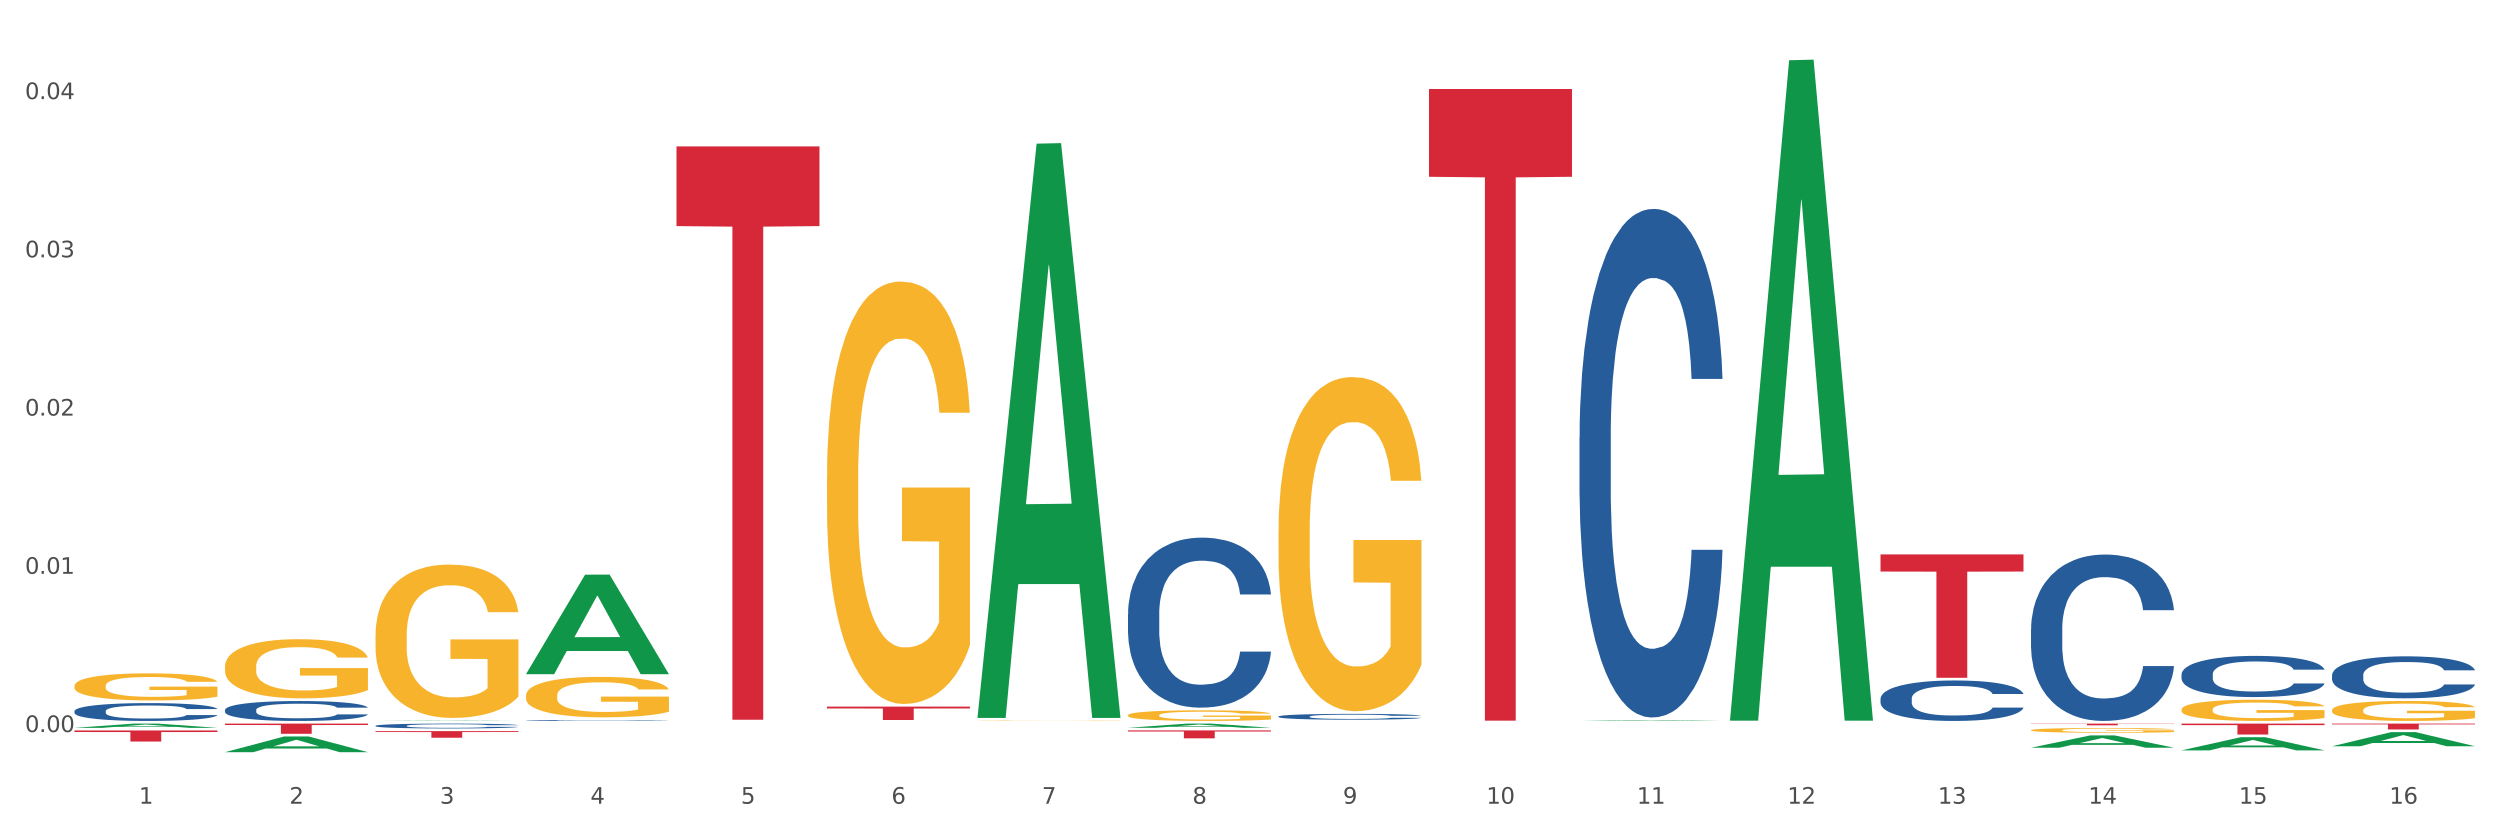 <?xml version="1.0" encoding="utf-8" standalone="no"?>
<!DOCTYPE svg PUBLIC "-//W3C//DTD SVG 1.1//EN"
  "http://www.w3.org/Graphics/SVG/1.1/DTD/svg11.dtd">
<svg xmlns:xlink="http://www.w3.org/1999/xlink" width="1080pt" height="360pt" viewBox="0 0 1080 360" xmlns="http://www.w3.org/2000/svg" version="1.1">
 <rect x="0" y="0" width="1080" height="360" fill="#333333" stroke="none"/>
 <defs>
  <style type="text/css">*{stroke-linejoin: round; stroke-linecap: butt}</style>
 </defs>
 <g id="figure_1">
  <g id="patch_1">
   <path d="M 0 360 
L 1080 360 
L 1080 0 
L 0 0 
z
" style="fill: #ffffff; stroke: #ffffff; stroke-linejoin: miter"/>
  </g>
  <g id="axes_1">
   <g id="matplotlib.axis_1">
    <g id="xtick_1">
     <g id="text_1">
      <!-- 1 -->
      <g style="fill: #4d4d4d" transform="translate(60.004 347.204) scale(0.096 -0.096)">
       <defs>
        <path id="DejaVuSans-31" d="M 794 531 
L 1825 531 
L 1825 4091 
L 703 3866 
L 703 4441 
L 1819 4666 
L 2450 4666 
L 2450 531 
L 3481 531 
L 3481 0 
L 794 0 
L 794 531 
z
" transform="scale(0.016)"/>
       </defs>
       <use xlink:href="#DejaVuSans-31"/>
      </g>
     </g>
    </g>
    <g id="xtick_2">
     <g id="text_2">
      <!-- 2 -->
      <g style="fill: #4d4d4d" transform="translate(125.021 347.204) scale(0.096 -0.096)">
       <defs>
        <path id="DejaVuSans-32" d="M 1228 531 
L 3431 531 
L 3431 0 
L 469 0 
L 469 531 
Q 828 903 1448 1529 
Q 2069 2156 2228 2338 
Q 2531 2678 2651 2914 
Q 2772 3150 2772 3378 
Q 2772 3750 2511 3984 
Q 2250 4219 1831 4219 
Q 1534 4219 1204 4116 
Q 875 4013 500 3803 
L 500 4441 
Q 881 4594 1212 4672 
Q 1544 4750 1819 4750 
Q 2544 4750 2975 4387 
Q 3406 4025 3406 3419 
Q 3406 3131 3298 2873 
Q 3191 2616 2906 2266 
Q 2828 2175 2409 1742 
Q 1991 1309 1228 531 
z
" transform="scale(0.016)"/>
       </defs>
       <use xlink:href="#DejaVuSans-32"/>
      </g>
     </g>
    </g>
    <g id="xtick_3">
     <g id="text_3">
      <!-- 3 -->
      <g style="fill: #4d4d4d" transform="translate(190.039 347.204) scale(0.096 -0.096)">
       <defs>
        <path id="DejaVuSans-33" d="M 2597 2516 
Q 3050 2419 3304 2112 
Q 3559 1806 3559 1356 
Q 3559 666 3084 287 
Q 2609 -91 1734 -91 
Q 1441 -91 1130 -33 
Q 819 25 488 141 
L 488 750 
Q 750 597 1062 519 
Q 1375 441 1716 441 
Q 2309 441 2620 675 
Q 2931 909 2931 1356 
Q 2931 1769 2642 2001 
Q 2353 2234 1838 2234 
L 1294 2234 
L 1294 2753 
L 1863 2753 
Q 2328 2753 2575 2939 
Q 2822 3125 2822 3475 
Q 2822 3834 2567 4026 
Q 2313 4219 1838 4219 
Q 1578 4219 1281 4162 
Q 984 4106 628 3988 
L 628 4550 
Q 988 4650 1302 4700 
Q 1616 4750 1894 4750 
Q 2613 4750 3031 4423 
Q 3450 4097 3450 3541 
Q 3450 3153 3228 2886 
Q 3006 2619 2597 2516 
z
" transform="scale(0.016)"/>
       </defs>
       <use xlink:href="#DejaVuSans-33"/>
      </g>
     </g>
    </g>
    <g id="xtick_4">
     <g id="text_4">
      <!-- 4 -->
      <g style="fill: #4d4d4d" transform="translate(255.056 347.204) scale(0.096 -0.096)">
       <defs>
        <path id="DejaVuSans-34" d="M 2419 4116 
L 825 1625 
L 2419 1625 
L 2419 4116 
z
M 2253 4666 
L 3047 4666 
L 3047 1625 
L 3713 1625 
L 3713 1100 
L 3047 1100 
L 3047 0 
L 2419 0 
L 2419 1100 
L 313 1100 
L 313 1709 
L 2253 4666 
z
" transform="scale(0.016)"/>
       </defs>
       <use xlink:href="#DejaVuSans-34"/>
      </g>
     </g>
    </g>
    <g id="xtick_5">
     <g id="text_5">
      <!-- 5 -->
      <g style="fill: #4d4d4d" transform="translate(320.073 347.204) scale(0.096 -0.096)">
       <defs>
        <path id="DejaVuSans-35" d="M 691 4666 
L 3169 4666 
L 3169 4134 
L 1269 4134 
L 1269 2991 
Q 1406 3038 1543 3061 
Q 1681 3084 1819 3084 
Q 2600 3084 3056 2656 
Q 3513 2228 3513 1497 
Q 3513 744 3044 326 
Q 2575 -91 1722 -91 
Q 1428 -91 1123 -41 
Q 819 9 494 109 
L 494 744 
Q 775 591 1075 516 
Q 1375 441 1709 441 
Q 2250 441 2565 725 
Q 2881 1009 2881 1497 
Q 2881 1984 2565 2268 
Q 2250 2553 1709 2553 
Q 1456 2553 1204 2497 
Q 953 2441 691 2322 
L 691 4666 
z
" transform="scale(0.016)"/>
       </defs>
       <use xlink:href="#DejaVuSans-35"/>
      </g>
     </g>
    </g>
    <g id="xtick_6">
     <g id="text_6">
      <!-- 6 -->
      <g style="fill: #4d4d4d" transform="translate(385.09 347.204) scale(0.096 -0.096)">
       <defs>
        <path id="DejaVuSans-36" d="M 2113 2584 
Q 1688 2584 1439 2293 
Q 1191 2003 1191 1497 
Q 1191 994 1439 701 
Q 1688 409 2113 409 
Q 2538 409 2786 701 
Q 3034 994 3034 1497 
Q 3034 2003 2786 2293 
Q 2538 2584 2113 2584 
z
M 3366 4563 
L 3366 3988 
Q 3128 4100 2886 4159 
Q 2644 4219 2406 4219 
Q 1781 4219 1451 3797 
Q 1122 3375 1075 2522 
Q 1259 2794 1537 2939 
Q 1816 3084 2150 3084 
Q 2853 3084 3261 2657 
Q 3669 2231 3669 1497 
Q 3669 778 3244 343 
Q 2819 -91 2113 -91 
Q 1303 -91 875 529 
Q 447 1150 447 2328 
Q 447 3434 972 4092 
Q 1497 4750 2381 4750 
Q 2619 4750 2861 4703 
Q 3103 4656 3366 4563 
z
" transform="scale(0.016)"/>
       </defs>
       <use xlink:href="#DejaVuSans-36"/>
      </g>
     </g>
    </g>
    <g id="xtick_7">
     <g id="text_7">
      <!-- 7 -->
      <g style="fill: #4d4d4d" transform="translate(450.108 347.204) scale(0.096 -0.096)">
       <defs>
        <path id="DejaVuSans-37" d="M 525 4666 
L 3525 4666 
L 3525 4397 
L 1831 0 
L 1172 0 
L 2766 4134 
L 525 4134 
L 525 4666 
z
" transform="scale(0.016)"/>
       </defs>
       <use xlink:href="#DejaVuSans-37"/>
      </g>
     </g>
    </g>
    <g id="xtick_8">
     <g id="text_8">
      <!-- 8 -->
      <g style="fill: #4d4d4d" transform="translate(515.125 347.204) scale(0.096 -0.096)">
       <defs>
        <path id="DejaVuSans-38" d="M 2034 2216 
Q 1584 2216 1326 1975 
Q 1069 1734 1069 1313 
Q 1069 891 1326 650 
Q 1584 409 2034 409 
Q 2484 409 2743 651 
Q 3003 894 3003 1313 
Q 3003 1734 2745 1975 
Q 2488 2216 2034 2216 
z
M 1403 2484 
Q 997 2584 770 2862 
Q 544 3141 544 3541 
Q 544 4100 942 4425 
Q 1341 4750 2034 4750 
Q 2731 4750 3128 4425 
Q 3525 4100 3525 3541 
Q 3525 3141 3298 2862 
Q 3072 2584 2669 2484 
Q 3125 2378 3379 2068 
Q 3634 1759 3634 1313 
Q 3634 634 3220 271 
Q 2806 -91 2034 -91 
Q 1263 -91 848 271 
Q 434 634 434 1313 
Q 434 1759 690 2068 
Q 947 2378 1403 2484 
z
M 1172 3481 
Q 1172 3119 1398 2916 
Q 1625 2713 2034 2713 
Q 2441 2713 2670 2916 
Q 2900 3119 2900 3481 
Q 2900 3844 2670 4047 
Q 2441 4250 2034 4250 
Q 1625 4250 1398 4047 
Q 1172 3844 1172 3481 
z
" transform="scale(0.016)"/>
       </defs>
       <use xlink:href="#DejaVuSans-38"/>
      </g>
     </g>
    </g>
    <g id="xtick_9">
     <g id="text_9">
      <!-- 9 -->
      <g style="fill: #4d4d4d" transform="translate(580.142 347.204) scale(0.096 -0.096)">
       <defs>
        <path id="DejaVuSans-39" d="M 703 97 
L 703 672 
Q 941 559 1184 500 
Q 1428 441 1663 441 
Q 2288 441 2617 861 
Q 2947 1281 2994 2138 
Q 2813 1869 2534 1725 
Q 2256 1581 1919 1581 
Q 1219 1581 811 2004 
Q 403 2428 403 3163 
Q 403 3881 828 4315 
Q 1253 4750 1959 4750 
Q 2769 4750 3195 4129 
Q 3622 3509 3622 2328 
Q 3622 1225 3098 567 
Q 2575 -91 1691 -91 
Q 1453 -91 1209 -44 
Q 966 3 703 97 
z
M 1959 2075 
Q 2384 2075 2632 2365 
Q 2881 2656 2881 3163 
Q 2881 3666 2632 3958 
Q 2384 4250 1959 4250 
Q 1534 4250 1286 3958 
Q 1038 3666 1038 3163 
Q 1038 2656 1286 2365 
Q 1534 2075 1959 2075 
z
" transform="scale(0.016)"/>
       </defs>
       <use xlink:href="#DejaVuSans-39"/>
      </g>
     </g>
    </g>
    <g id="xtick_10">
     <g id="text_10">
      <!-- 10 -->
      <g style="fill: #4d4d4d" transform="translate(642.105 347.204) scale(0.096 -0.096)">
       <defs>
        <path id="DejaVuSans-30" d="M 2034 4250 
Q 1547 4250 1301 3770 
Q 1056 3291 1056 2328 
Q 1056 1369 1301 889 
Q 1547 409 2034 409 
Q 2525 409 2770 889 
Q 3016 1369 3016 2328 
Q 3016 3291 2770 3770 
Q 2525 4250 2034 4250 
z
M 2034 4750 
Q 2819 4750 3233 4129 
Q 3647 3509 3647 2328 
Q 3647 1150 3233 529 
Q 2819 -91 2034 -91 
Q 1250 -91 836 529 
Q 422 1150 422 2328 
Q 422 3509 836 4129 
Q 1250 4750 2034 4750 
z
" transform="scale(0.016)"/>
       </defs>
       <use xlink:href="#DejaVuSans-31"/>
       <use xlink:href="#DejaVuSans-30" transform="translate(63.623 0)"/>
      </g>
     </g>
    </g>
    <g id="xtick_11">
     <g id="text_11">
      <!-- 11 -->
      <g style="fill: #4d4d4d" transform="translate(707.123 347.204) scale(0.096 -0.096)">
       <use xlink:href="#DejaVuSans-31"/>
       <use xlink:href="#DejaVuSans-31" transform="translate(63.623 0)"/>
      </g>
     </g>
    </g>
    <g id="xtick_12">
     <g id="text_12">
      <!-- 12 -->
      <g style="fill: #4d4d4d" transform="translate(772.14 347.204) scale(0.096 -0.096)">
       <use xlink:href="#DejaVuSans-31"/>
       <use xlink:href="#DejaVuSans-32" transform="translate(63.623 0)"/>
      </g>
     </g>
    </g>
    <g id="xtick_13">
     <g id="text_13">
      <!-- 13 -->
      <g style="fill: #4d4d4d" transform="translate(837.157 347.204) scale(0.096 -0.096)">
       <use xlink:href="#DejaVuSans-31"/>
       <use xlink:href="#DejaVuSans-33" transform="translate(63.623 0)"/>
      </g>
     </g>
    </g>
    <g id="xtick_14">
     <g id="text_14">
      <!-- 14 -->
      <g style="fill: #4d4d4d" transform="translate(902.174 347.204) scale(0.096 -0.096)">
       <use xlink:href="#DejaVuSans-31"/>
       <use xlink:href="#DejaVuSans-34" transform="translate(63.623 0)"/>
      </g>
     </g>
    </g>
    <g id="xtick_15">
     <g id="text_15">
      <!-- 15 -->
      <g style="fill: #4d4d4d" transform="translate(967.192 347.204) scale(0.096 -0.096)">
       <use xlink:href="#DejaVuSans-31"/>
       <use xlink:href="#DejaVuSans-35" transform="translate(63.623 0)"/>
      </g>
     </g>
    </g>
    <g id="xtick_16">
     <g id="text_16">
      <!-- 16 -->
      <g style="fill: #4d4d4d" transform="translate(1032.209 347.204) scale(0.096 -0.096)">
       <use xlink:href="#DejaVuSans-31"/>
       <use xlink:href="#DejaVuSans-36" transform="translate(63.623 0)"/>
      </g>
     </g>
    </g>
    <g id="xtick_17"/>
    <g id="xtick_18"/>
    <g id="xtick_19"/>
    <g id="xtick_20"/>
    <g id="xtick_21"/>
    <g id="xtick_22"/>
    <g id="xtick_23"/>
    <g id="xtick_24"/>
    <g id="xtick_25"/>
    <g id="xtick_26"/>
    <g id="xtick_27"/>
    <g id="xtick_28"/>
    <g id="xtick_29"/>
    <g id="xtick_30"/>
    <g id="xtick_31"/>
   </g>
   <g id="matplotlib.axis_2">
    <g id="ytick_1">
     <g id="text_17">
      <!-- 0.00 -->
      <g style="fill: #4d4d4d" transform="translate(10.8 316.246) scale(0.096 -0.096)">
       <defs>
        <path id="DejaVuSans-2e" d="M 684 794 
L 1344 794 
L 1344 0 
L 684 0 
L 684 794 
z
" transform="scale(0.016)"/>
       </defs>
       <use xlink:href="#DejaVuSans-30"/>
       <use xlink:href="#DejaVuSans-2e" transform="translate(63.623 0)"/>
       <use xlink:href="#DejaVuSans-30" transform="translate(95.41 0)"/>
       <use xlink:href="#DejaVuSans-30" transform="translate(159.033 0)"/>
      </g>
     </g>
    </g>
    <g id="ytick_2">
     <g id="text_18">
      <!-- 0.01 -->
      <g style="fill: #4d4d4d" transform="translate(10.8 247.888) scale(0.096 -0.096)">
       <use xlink:href="#DejaVuSans-30"/>
       <use xlink:href="#DejaVuSans-2e" transform="translate(63.623 0)"/>
       <use xlink:href="#DejaVuSans-30" transform="translate(95.41 0)"/>
       <use xlink:href="#DejaVuSans-31" transform="translate(159.033 0)"/>
      </g>
     </g>
    </g>
    <g id="ytick_3">
     <g id="text_19">
      <!-- 0.02 -->
      <g style="fill: #4d4d4d" transform="translate(10.8 179.53) scale(0.096 -0.096)">
       <use xlink:href="#DejaVuSans-30"/>
       <use xlink:href="#DejaVuSans-2e" transform="translate(63.623 0)"/>
       <use xlink:href="#DejaVuSans-30" transform="translate(95.41 0)"/>
       <use xlink:href="#DejaVuSans-32" transform="translate(159.033 0)"/>
      </g>
     </g>
    </g>
    <g id="ytick_4">
     <g id="text_20">
      <!-- 0.03 -->
      <g style="fill: #4d4d4d" transform="translate(10.8 111.173) scale(0.096 -0.096)">
       <use xlink:href="#DejaVuSans-30"/>
       <use xlink:href="#DejaVuSans-2e" transform="translate(63.623 0)"/>
       <use xlink:href="#DejaVuSans-30" transform="translate(95.41 0)"/>
       <use xlink:href="#DejaVuSans-33" transform="translate(159.033 0)"/>
      </g>
     </g>
    </g>
    <g id="ytick_5">
     <g id="text_21">
      <!-- 0.04 -->
      <g style="fill: #4d4d4d" transform="translate(10.8 42.815) scale(0.096 -0.096)">
       <use xlink:href="#DejaVuSans-30"/>
       <use xlink:href="#DejaVuSans-2e" transform="translate(63.623 0)"/>
       <use xlink:href="#DejaVuSans-30" transform="translate(95.41 0)"/>
       <use xlink:href="#DejaVuSans-34" transform="translate(159.033 0)"/>
      </g>
     </g>
    </g>
    <g id="ytick_6"/>
    <g id="ytick_7"/>
    <g id="ytick_8"/>
    <g id="ytick_9"/>
   </g>
   <g id="PolyCollection_1">
    <path d="M 32.175 314.423 
L 32.239 314.421 
L 57.709 312.601 
L 68.28 312.599 
L 93.941 314.426 
L 81.715 314.426 
L 76.176 314.001 
L 49.877 314.001 
L 49.686 314.007 
L 44.337 314.426 
L 32.175 314.426 
L 32.175 314.423 
L 53.188 313.747 
L 72.864 313.745 
L 63.122 312.988 
L 62.995 312.985 
L 62.867 312.99 
L 53.125 313.745 
L 53.188 313.747 
L 32.175 314.423 
z
" clip-path="url(#p237d2dd751)" style="fill: #109648"/>
    <path d="M 97.192 324.937 
L 97.256 324.93 
L 122.727 318.158 
L 133.297 318.151 
L 158.959 324.95 
L 146.733 324.95 
L 141.193 323.366 
L 114.894 323.366 
L 114.703 323.392 
L 109.354 324.95 
L 97.192 324.95 
L 97.192 324.937 
L 118.206 322.422 
L 137.882 322.415 
L 128.139 319.6 
L 128.012 319.587 
L 127.884 319.607 
L 118.142 322.415 
L 118.206 322.422 
L 97.192 324.937 
z
" clip-path="url(#p237d2dd751)" style="fill: #109648"/>
    <path d="M 877.399 323.012 
L 877.463 323.007 
L 902.933 317.706 
L 913.504 317.701 
L 939.166 323.022 
L 926.94 323.022 
L 921.4 321.783 
L 895.101 321.783 
L 894.91 321.803 
L 889.561 323.022 
L 877.399 323.022 
L 877.399 323.012 
L 898.412 321.043 
L 918.089 321.038 
L 908.346 318.835 
L 908.219 318.825 
L 908.091 318.84 
L 898.349 321.038 
L 898.412 321.043 
L 877.399 323.012 
z
" clip-path="url(#p237d2dd751)" style="fill: #109648"/>
    <path d="M 747.365 310.8 
L 747.428 310.532 
L 772.899 26.028 
L 783.469 25.759 
L 809.131 311.337 
L 796.905 311.337 
L 791.365 244.836 
L 765.067 244.836 
L 764.876 245.909 
L 759.527 311.337 
L 747.365 311.337 
L 747.365 310.8 
L 768.378 205.15 
L 788.054 204.882 
L 778.312 86.629 
L 778.184 86.093 
L 778.057 86.897 
L 768.314 204.882 
L 768.378 205.15 
L 747.365 310.8 
z
" clip-path="url(#p237d2dd751)" style="fill: #109648"/>
    <path d="M 942.416 324.149 
L 942.48 324.144 
L 967.951 318.474 
L 978.521 318.468 
L 1004.183 324.16 
L 991.957 324.16 
L 986.417 322.834 
L 960.118 322.834 
L 959.927 322.856 
L 954.579 324.16 
L 942.416 324.16 
L 942.416 324.149 
L 963.43 322.043 
L 983.106 322.038 
L 973.363 319.681 
L 973.236 319.671 
L 973.109 319.687 
L 963.366 322.038 
L 963.43 322.043 
L 942.416 324.149 
z
" clip-path="url(#p237d2dd751)" style="fill: #109648"/>
    <path d="M 1007.434 322.382 
L 1007.497 322.376 
L 1032.968 316.273 
L 1043.538 316.267 
L 1069.2 322.393 
L 1056.974 322.393 
L 1051.434 320.967 
L 1025.136 320.967 
L 1024.945 320.99 
L 1019.596 322.393 
L 1007.434 322.393 
L 1007.434 322.382 
L 1028.447 320.115 
L 1048.123 320.109 
L 1038.38 317.573 
L 1038.253 317.561 
L 1038.126 317.578 
L 1028.383 320.109 
L 1028.447 320.115 
L 1007.434 322.382 
z
" clip-path="url(#p237d2dd751)" style="fill: #109648"/>
    <path d="M 97.192 312.599 
L 158.959 312.599 
L 158.959 313.211 
L 134.662 313.215 
L 134.662 317.004 
L 121.343 317.004 
L 121.343 313.215 
L 97.192 313.211 
L 97.192 312.603 
L 97.192 312.599 
z
" clip-path="url(#p237d2dd751)" style="fill: #d62839"/>
    <path d="M 32.175 315.573 
L 93.941 315.573 
L 93.941 316.237 
L 69.645 316.241 
L 69.645 320.347 
L 56.325 320.347 
L 56.325 316.241 
L 32.175 316.237 
L 32.175 315.578 
L 32.175 315.573 
z
" clip-path="url(#p237d2dd751)" style="fill: #d62839"/>
    <path d="M 292.244 63.252 
L 354.01 63.252 
L 354.01 97.672 
L 329.714 97.905 
L 329.714 310.933 
L 316.394 310.933 
L 316.394 97.905 
L 292.244 97.672 
L 292.244 63.485 
L 292.244 63.252 
z
" clip-path="url(#p237d2dd751)" style="fill: #d62839"/>
    <path d="M 162.209 315.839 
L 223.976 315.839 
L 223.976 316.238 
L 199.679 316.24 
L 199.679 318.705 
L 186.36 318.705 
L 186.36 316.24 
L 162.209 316.238 
L 162.209 315.842 
L 162.209 315.839 
z
" clip-path="url(#p237d2dd751)" style="fill: #d62839"/>
    <path d="M 97.192 287.947 
L 97.265 287.923 
L 97.265 287.083 
L 97.411 286.359 
L 98.14 284.608 
L 99.234 283.161 
L 100.036 282.39 
L 100.838 281.76 
L 101.786 281.13 
L 102.953 280.476 
L 105.068 279.519 
L 106.381 279.029 
L 107.985 278.515 
L 110.902 277.768 
L 113.017 277.348 
L 115.204 276.998 
L 118.778 276.577 
L 121.111 276.391 
L 123.591 276.251 
L 126.58 276.157 
L 128.841 276.134 
L 133.8 276.204 
L 138.03 276.414 
L 140.071 276.577 
L 142.697 276.858 
L 144.082 277.044 
L 146.343 277.418 
L 148.676 277.908 
L 150.281 278.328 
L 152.687 279.122 
L 154.51 279.916 
L 156.188 280.896 
L 157.063 281.573 
L 157.719 282.204 
L 158.302 282.927 
L 158.886 284.071 
L 145.759 284.071 
L 145.249 283.254 
L 144.447 282.484 
L 143.28 281.737 
L 142.259 281.27 
L 140.509 280.686 
L 138.905 280.313 
L 137.227 280.033 
L 135.185 279.799 
L 133.581 279.682 
L 131.321 279.589 
L 126.872 279.612 
L 123.882 279.799 
L 121.84 280.033 
L 120.528 280.243 
L 119.361 280.476 
L 118.048 280.803 
L 116.517 281.293 
L 115.423 281.737 
L 114.329 282.297 
L 113.454 282.857 
L 112.652 283.511 
L 111.996 284.211 
L 111.485 284.935 
L 111.048 285.822 
L 110.683 287.293 
L 110.683 290.491 
L 110.829 291.215 
L 111.194 292.172 
L 111.631 292.896 
L 112.36 293.76 
L 113.017 294.343 
L 114.256 295.184 
L 115.642 295.884 
L 116.736 296.328 
L 117.83 296.701 
L 119.726 297.215 
L 121.84 297.635 
L 123.664 297.892 
L 126.143 298.125 
L 127.82 298.219 
L 129.279 298.265 
L 132.852 298.265 
L 135.404 298.195 
L 138.248 298.032 
L 140.436 297.822 
L 142.259 297.565 
L 144.301 297.145 
L 145.614 296.748 
L 145.614 291.869 
L 129.57 291.845 
L 129.57 288.6 
L 158.959 288.6 
L 158.959 298.125 
L 157.719 298.615 
L 156.333 299.059 
L 154.875 299.456 
L 152.687 299.946 
L 150.062 300.413 
L 147.728 300.74 
L 145.249 301.02 
L 142.332 301.277 
L 138.54 301.51 
L 136.206 301.604 
L 133.289 301.674 
L 129.862 301.697 
L 126.872 301.65 
L 123.955 301.534 
L 120.892 301.323 
L 117.903 301.02 
L 115.642 300.717 
L 113.381 300.343 
L 110.975 299.853 
L 109.079 299.386 
L 107.62 298.966 
L 106.016 298.429 
L 104.266 297.728 
L 102.953 297.098 
L 101.786 296.444 
L 100.547 295.604 
L 99.672 294.88 
L 98.797 293.97 
L 98.286 293.293 
L 97.703 292.242 
L 97.265 290.771 
L 97.192 287.947 
z
" clip-path="url(#p237d2dd751)" style="fill: #f7b32b"/>
    <path d="M 32.175 296.299 
L 32.248 296.288 
L 32.248 295.904 
L 32.394 295.572 
L 33.123 294.771 
L 34.217 294.109 
L 35.019 293.756 
L 35.821 293.468 
L 36.769 293.179 
L 37.936 292.88 
L 40.051 292.442 
L 41.363 292.217 
L 42.968 291.982 
L 45.885 291.641 
L 47.999 291.448 
L 50.187 291.288 
L 53.76 291.096 
L 56.094 291.01 
L 58.573 290.946 
L 61.563 290.903 
L 63.824 290.893 
L 68.783 290.925 
L 73.012 291.021 
L 75.054 291.096 
L 77.679 291.224 
L 79.065 291.309 
L 81.326 291.48 
L 83.659 291.705 
L 85.263 291.897 
L 87.67 292.26 
L 89.493 292.624 
L 91.17 293.072 
L 92.045 293.382 
L 92.702 293.671 
L 93.285 294.002 
L 93.868 294.525 
L 80.742 294.525 
L 80.232 294.151 
L 79.43 293.799 
L 78.263 293.457 
L 77.242 293.243 
L 75.492 292.976 
L 73.887 292.805 
L 72.21 292.677 
L 70.168 292.57 
L 68.564 292.517 
L 66.303 292.474 
L 61.855 292.485 
L 58.865 292.57 
L 56.823 292.677 
L 55.511 292.773 
L 54.344 292.88 
L 53.031 293.03 
L 51.5 293.254 
L 50.406 293.457 
L 49.312 293.713 
L 48.437 293.97 
L 47.635 294.269 
L 46.979 294.589 
L 46.468 294.921 
L 46.031 295.327 
L 45.666 296 
L 45.666 297.464 
L 45.812 297.795 
L 46.176 298.233 
L 46.614 298.564 
L 47.343 298.96 
L 47.999 299.227 
L 49.239 299.611 
L 50.625 299.932 
L 51.719 300.135 
L 52.812 300.306 
L 54.708 300.541 
L 56.823 300.733 
L 58.646 300.851 
L 61.126 300.958 
L 62.803 301 
L 64.261 301.022 
L 67.835 301.022 
L 70.387 300.99 
L 73.231 300.915 
L 75.419 300.819 
L 77.242 300.701 
L 79.284 300.509 
L 80.596 300.327 
L 80.596 298.094 
L 64.553 298.083 
L 64.553 296.598 
L 93.941 296.598 
L 93.941 300.958 
L 92.702 301.182 
L 91.316 301.385 
L 89.858 301.567 
L 87.67 301.791 
L 85.045 302.005 
L 82.711 302.154 
L 80.232 302.282 
L 77.315 302.4 
L 73.523 302.507 
L 71.189 302.55 
L 68.272 302.582 
L 64.845 302.592 
L 61.855 302.571 
L 58.938 302.518 
L 55.875 302.421 
L 52.885 302.282 
L 50.625 302.144 
L 48.364 301.973 
L 45.958 301.748 
L 44.062 301.535 
L 42.603 301.342 
L 40.999 301.096 
L 39.249 300.776 
L 37.936 300.487 
L 36.769 300.188 
L 35.529 299.804 
L 34.654 299.472 
L 33.779 299.056 
L 33.269 298.746 
L 32.685 298.265 
L 32.248 297.592 
L 32.175 296.299 
z
" clip-path="url(#p237d2dd751)" style="fill: #f7b32b"/>
    <path d="M 357.261 305.266 
L 419.028 305.266 
L 419.028 306.068 
L 394.731 306.073 
L 394.731 311.036 
L 381.412 311.036 
L 381.412 306.073 
L 357.261 306.068 
L 357.261 305.271 
L 357.261 305.266 
z
" clip-path="url(#p237d2dd751)" style="fill: #d62839"/>
    <path d="M 357.261 205.953 
L 357.334 205.786 
L 357.334 199.786 
L 357.48 194.62 
L 358.209 182.12 
L 359.303 171.787 
L 360.105 166.287 
L 360.907 161.787 
L 361.855 157.287 
L 363.022 152.62 
L 365.137 145.787 
L 366.45 142.287 
L 368.054 138.62 
L 370.971 133.287 
L 373.086 130.287 
L 375.273 127.787 
L 378.847 124.787 
L 381.18 123.454 
L 383.66 122.454 
L 386.649 121.787 
L 388.91 121.621 
L 393.869 122.121 
L 398.098 123.621 
L 400.14 124.787 
L 402.766 126.787 
L 404.151 128.12 
L 406.412 130.787 
L 408.745 134.287 
L 410.35 137.287 
L 412.756 142.954 
L 414.579 148.62 
L 416.256 155.62 
L 417.132 160.453 
L 417.788 164.953 
L 418.371 170.12 
L 418.955 178.287 
L 405.828 178.287 
L 405.318 172.453 
L 404.516 166.953 
L 403.349 161.62 
L 402.328 158.287 
L 400.578 154.12 
L 398.974 151.454 
L 397.296 149.454 
L 395.254 147.787 
L 393.65 146.954 
L 391.39 146.287 
L 386.941 146.454 
L 383.951 147.787 
L 381.909 149.454 
L 380.597 150.954 
L 379.43 152.62 
L 378.117 154.953 
L 376.586 158.453 
L 375.492 161.62 
L 374.398 165.62 
L 373.523 169.62 
L 372.721 174.287 
L 372.065 179.287 
L 371.554 184.453 
L 371.117 190.786 
L 370.752 201.286 
L 370.752 224.119 
L 370.898 229.286 
L 371.263 236.119 
L 371.7 241.286 
L 372.429 247.452 
L 373.086 251.619 
L 374.325 257.619 
L 375.711 262.619 
L 376.805 265.785 
L 377.899 268.452 
L 379.795 272.119 
L 381.909 275.119 
L 383.733 276.952 
L 386.212 278.619 
L 387.889 279.285 
L 389.348 279.619 
L 392.921 279.619 
L 395.473 279.119 
L 398.317 277.952 
L 400.505 276.452 
L 402.328 274.619 
L 404.37 271.619 
L 405.683 268.785 
L 405.683 233.953 
L 389.639 233.786 
L 389.639 210.619 
L 419.028 210.619 
L 419.028 278.619 
L 417.788 282.119 
L 416.402 285.285 
L 414.944 288.119 
L 412.756 291.619 
L 410.131 294.952 
L 407.797 297.285 
L 405.318 299.285 
L 402.401 301.118 
L 398.609 302.785 
L 396.275 303.452 
L 393.358 303.952 
L 389.931 304.118 
L 386.941 303.785 
L 384.024 302.952 
L 380.961 301.452 
L 377.972 299.285 
L 375.711 297.118 
L 373.45 294.452 
L 371.044 290.952 
L 369.148 287.619 
L 367.689 284.619 
L 366.085 280.785 
L 364.335 275.785 
L 363.022 271.285 
L 361.855 266.619 
L 360.616 260.619 
L 359.741 255.452 
L 358.866 248.952 
L 358.355 244.119 
L 357.772 236.619 
L 357.334 226.119 
L 357.261 205.953 
z
" clip-path="url(#p237d2dd751)" style="fill: #f7b32b"/>
    <path d="M 227.227 300.49 
L 227.3 300.474 
L 227.3 299.9 
L 227.445 299.405 
L 228.175 298.208 
L 229.269 297.219 
L 230.071 296.692 
L 230.873 296.261 
L 231.821 295.83 
L 232.988 295.383 
L 235.102 294.729 
L 236.415 294.394 
L 238.019 294.043 
L 240.936 293.532 
L 243.051 293.245 
L 245.239 293.006 
L 248.812 292.718 
L 251.146 292.591 
L 253.625 292.495 
L 256.615 292.431 
L 258.876 292.415 
L 263.834 292.463 
L 268.064 292.607 
L 270.106 292.718 
L 272.731 292.91 
L 274.117 293.037 
L 276.377 293.293 
L 278.711 293.628 
L 280.315 293.915 
L 282.722 294.458 
L 284.545 295 
L 286.222 295.671 
L 287.097 296.133 
L 287.753 296.564 
L 288.337 297.059 
L 288.92 297.841 
L 275.794 297.841 
L 275.283 297.283 
L 274.481 296.756 
L 273.315 296.245 
L 272.294 295.926 
L 270.543 295.527 
L 268.939 295.272 
L 267.262 295.08 
L 265.22 294.921 
L 263.616 294.841 
L 261.355 294.777 
L 256.907 294.793 
L 253.917 294.921 
L 251.875 295.08 
L 250.562 295.224 
L 249.396 295.383 
L 248.083 295.607 
L 246.552 295.942 
L 245.458 296.245 
L 244.364 296.628 
L 243.489 297.011 
L 242.687 297.458 
L 242.03 297.937 
L 241.52 298.432 
L 241.082 299.038 
L 240.718 300.043 
L 240.718 302.23 
L 240.863 302.724 
L 241.228 303.379 
L 241.666 303.873 
L 242.395 304.464 
L 243.051 304.863 
L 244.291 305.437 
L 245.676 305.916 
L 246.77 306.219 
L 247.864 306.475 
L 249.76 306.826 
L 251.875 307.113 
L 253.698 307.289 
L 256.177 307.448 
L 257.855 307.512 
L 259.313 307.544 
L 262.886 307.544 
L 265.439 307.496 
L 268.283 307.384 
L 270.47 307.241 
L 272.294 307.065 
L 274.335 306.778 
L 275.648 306.507 
L 275.648 303.171 
L 259.605 303.155 
L 259.605 300.937 
L 288.993 300.937 
L 288.993 307.448 
L 287.753 307.783 
L 286.368 308.087 
L 284.909 308.358 
L 282.722 308.693 
L 280.096 309.012 
L 277.763 309.236 
L 275.283 309.427 
L 272.366 309.603 
L 268.574 309.762 
L 266.241 309.826 
L 263.324 309.874 
L 259.897 309.89 
L 256.907 309.858 
L 253.99 309.778 
L 250.927 309.635 
L 247.937 309.427 
L 245.676 309.22 
L 243.416 308.964 
L 241.009 308.629 
L 239.113 308.31 
L 237.655 308.023 
L 236.05 307.656 
L 234.3 307.177 
L 232.988 306.746 
L 231.821 306.299 
L 230.581 305.725 
L 229.706 305.23 
L 228.831 304.608 
L 228.321 304.145 
L 227.737 303.427 
L 227.3 302.421 
L 227.227 300.49 
z
" clip-path="url(#p237d2dd751)" style="fill: #f7b32b"/>
    <path d="M 162.209 274.516 
L 162.282 274.456 
L 162.282 272.278 
L 162.428 270.403 
L 163.157 265.867 
L 164.251 262.116 
L 165.054 260.12 
L 165.856 258.487 
L 166.804 256.854 
L 167.97 255.16 
L 170.085 252.681 
L 171.398 251.41 
L 173.002 250.08 
L 175.919 248.144 
L 178.034 247.055 
L 180.222 246.148 
L 183.795 245.059 
L 186.128 244.575 
L 188.608 244.212 
L 191.598 243.97 
L 193.858 243.91 
L 198.817 244.091 
L 203.047 244.636 
L 205.089 245.059 
L 207.714 245.785 
L 209.099 246.269 
L 211.36 247.237 
L 213.694 248.507 
L 215.298 249.596 
L 217.704 251.652 
L 219.528 253.709 
L 221.205 256.249 
L 222.08 258.003 
L 222.736 259.636 
L 223.32 261.512 
L 223.903 264.475 
L 210.777 264.475 
L 210.266 262.358 
L 209.464 260.362 
L 208.297 258.427 
L 207.276 257.217 
L 205.526 255.705 
L 203.922 254.737 
L 202.245 254.011 
L 200.203 253.406 
L 198.598 253.104 
L 196.338 252.862 
L 191.889 252.922 
L 188.9 253.406 
L 186.858 254.011 
L 185.545 254.556 
L 184.378 255.16 
L 183.066 256.007 
L 181.534 257.278 
L 180.44 258.427 
L 179.347 259.878 
L 178.471 261.33 
L 177.669 263.024 
L 177.013 264.838 
L 176.503 266.713 
L 176.065 269.012 
L 175.7 272.823 
L 175.7 281.109 
L 175.846 282.984 
L 176.211 285.464 
L 176.648 287.339 
L 177.378 289.577 
L 178.034 291.089 
L 179.274 293.267 
L 180.659 295.082 
L 181.753 296.231 
L 182.847 297.199 
L 184.743 298.529 
L 186.858 299.618 
L 188.681 300.283 
L 191.16 300.888 
L 192.837 301.13 
L 194.296 301.251 
L 197.869 301.251 
L 200.422 301.07 
L 203.266 300.646 
L 205.453 300.102 
L 207.276 299.437 
L 209.318 298.348 
L 210.631 297.32 
L 210.631 284.678 
L 194.588 284.617 
L 194.588 276.21 
L 223.976 276.21 
L 223.976 300.888 
L 222.736 302.158 
L 221.351 303.308 
L 219.892 304.336 
L 217.704 305.606 
L 215.079 306.816 
L 212.746 307.663 
L 210.266 308.389 
L 207.349 309.054 
L 203.557 309.659 
L 201.224 309.901 
L 198.307 310.082 
L 194.879 310.143 
L 191.889 310.022 
L 188.972 309.719 
L 185.91 309.175 
L 182.92 308.389 
L 180.659 307.602 
L 178.399 306.634 
L 175.992 305.364 
L 174.096 304.155 
L 172.638 303.066 
L 171.033 301.675 
L 169.283 299.86 
L 167.97 298.227 
L 166.804 296.533 
L 165.564 294.356 
L 164.689 292.481 
L 163.814 290.122 
L 163.303 288.368 
L 162.72 285.646 
L 162.282 281.835 
L 162.209 274.516 
z
" clip-path="url(#p237d2dd751)" style="fill: #f7b32b"/>
    <path d="M 942.416 306.518 
L 942.489 306.51 
L 942.489 306.208 
L 942.635 305.949 
L 943.364 305.32 
L 944.458 304.801 
L 945.26 304.525 
L 946.063 304.299 
L 947.011 304.072 
L 948.177 303.838 
L 950.292 303.494 
L 951.605 303.319 
L 953.209 303.134 
L 956.126 302.866 
L 958.241 302.715 
L 960.429 302.59 
L 964.002 302.439 
L 966.335 302.372 
L 968.815 302.322 
L 971.805 302.288 
L 974.065 302.28 
L 979.024 302.305 
L 983.254 302.38 
L 985.296 302.439 
L 987.921 302.54 
L 989.306 302.607 
L 991.567 302.741 
L 993.901 302.917 
L 995.505 303.067 
L 997.911 303.352 
L 999.734 303.637 
L 1001.412 303.989 
L 1002.287 304.232 
L 1002.943 304.458 
L 1003.526 304.717 
L 1004.11 305.128 
L 990.984 305.128 
L 990.473 304.835 
L 989.671 304.558 
L 988.504 304.29 
L 987.483 304.123 
L 985.733 303.913 
L 984.129 303.779 
L 982.451 303.679 
L 980.41 303.595 
L 978.805 303.553 
L 976.545 303.52 
L 972.096 303.528 
L 969.106 303.595 
L 967.065 303.679 
L 965.752 303.754 
L 964.585 303.838 
L 963.273 303.955 
L 961.741 304.131 
L 960.647 304.29 
L 959.553 304.491 
L 958.678 304.692 
L 957.876 304.927 
L 957.22 305.178 
L 956.709 305.438 
L 956.272 305.756 
L 955.907 306.284 
L 955.907 307.431 
L 956.053 307.691 
L 956.418 308.034 
L 956.855 308.294 
L 957.585 308.604 
L 958.241 308.813 
L 959.481 309.115 
L 960.866 309.366 
L 961.96 309.525 
L 963.054 309.659 
L 964.95 309.843 
L 967.065 309.994 
L 968.888 310.086 
L 971.367 310.17 
L 973.044 310.203 
L 974.503 310.22 
L 978.076 310.22 
L 980.628 310.195 
L 983.472 310.136 
L 985.66 310.061 
L 987.483 309.969 
L 989.525 309.818 
L 990.838 309.676 
L 990.838 307.925 
L 974.795 307.917 
L 974.795 306.753 
L 1004.183 306.753 
L 1004.183 310.17 
L 1002.943 310.346 
L 1001.558 310.505 
L 1000.099 310.647 
L 997.911 310.823 
L 995.286 310.991 
L 992.953 311.108 
L 990.473 311.209 
L 987.556 311.301 
L 983.764 311.384 
L 981.431 311.418 
L 978.514 311.443 
L 975.086 311.451 
L 972.096 311.435 
L 969.179 311.393 
L 966.117 311.317 
L 963.127 311.209 
L 960.866 311.1 
L 958.605 310.966 
L 956.199 310.79 
L 954.303 310.622 
L 952.844 310.471 
L 951.24 310.279 
L 949.49 310.028 
L 948.177 309.801 
L 947.011 309.567 
L 945.771 309.265 
L 944.896 309.006 
L 944.021 308.679 
L 943.51 308.436 
L 942.927 308.059 
L 942.489 307.532 
L 942.416 306.518 
z
" clip-path="url(#p237d2dd751)" style="fill: #f7b32b"/>
    <path d="M 877.399 315.442 
L 877.472 315.44 
L 877.472 315.372 
L 877.618 315.313 
L 878.347 315.172 
L 879.441 315.055 
L 880.243 314.992 
L 881.045 314.941 
L 881.993 314.89 
L 883.16 314.838 
L 885.275 314.76 
L 886.588 314.72 
L 888.192 314.679 
L 891.109 314.618 
L 893.224 314.585 
L 895.411 314.556 
L 898.985 314.522 
L 901.318 314.507 
L 903.798 314.496 
L 906.787 314.488 
L 909.048 314.486 
L 914.007 314.492 
L 918.236 314.509 
L 920.278 314.522 
L 922.904 314.545 
L 924.289 314.56 
L 926.55 314.59 
L 928.883 314.63 
L 930.488 314.664 
L 932.894 314.728 
L 934.717 314.792 
L 936.394 314.872 
L 937.27 314.926 
L 937.926 314.977 
L 938.509 315.036 
L 939.093 315.128 
L 925.966 315.128 
L 925.456 315.062 
L 924.654 315 
L 923.487 314.939 
L 922.466 314.902 
L 920.716 314.855 
L 919.111 314.824 
L 917.434 314.802 
L 915.392 314.783 
L 913.788 314.773 
L 911.527 314.766 
L 907.079 314.768 
L 904.089 314.783 
L 902.047 314.802 
L 900.735 314.819 
L 899.568 314.838 
L 898.255 314.864 
L 896.724 314.904 
L 895.63 314.939 
L 894.536 314.985 
L 893.661 315.03 
L 892.859 315.083 
L 892.203 315.14 
L 891.692 315.198 
L 891.255 315.27 
L 890.89 315.389 
L 890.89 315.648 
L 891.036 315.706 
L 891.4 315.784 
L 891.838 315.842 
L 892.567 315.912 
L 893.224 315.959 
L 894.463 316.027 
L 895.849 316.084 
L 896.943 316.12 
L 898.037 316.15 
L 899.933 316.191 
L 902.047 316.225 
L 903.87 316.246 
L 906.35 316.265 
L 908.027 316.273 
L 909.486 316.276 
L 913.059 316.276 
L 915.611 316.271 
L 918.455 316.257 
L 920.643 316.24 
L 922.466 316.22 
L 924.508 316.186 
L 925.82 316.154 
L 925.82 315.759 
L 909.777 315.757 
L 909.777 315.495 
L 939.166 315.495 
L 939.166 316.265 
L 937.926 316.305 
L 936.54 316.341 
L 935.082 316.373 
L 932.894 316.412 
L 930.269 316.45 
L 927.935 316.476 
L 925.456 316.499 
L 922.539 316.52 
L 918.747 316.539 
L 916.413 316.546 
L 913.496 316.552 
L 910.069 316.554 
L 907.079 316.55 
L 904.162 316.541 
L 901.099 316.524 
L 898.109 316.499 
L 895.849 316.475 
L 893.588 316.444 
L 891.182 316.405 
L 889.286 316.367 
L 887.827 316.333 
L 886.223 316.29 
L 884.473 316.233 
L 883.16 316.182 
L 881.993 316.129 
L 880.754 316.061 
L 879.879 316.003 
L 879.003 315.929 
L 878.493 315.874 
L 877.91 315.789 
L 877.472 315.67 
L 877.399 315.442 
z
" clip-path="url(#p237d2dd751)" style="fill: #f7b32b"/>
    <path d="M 487.296 265.258 
L 487.369 265.191 
L 487.369 263.313 
L 487.588 260.764 
L 488.391 256.068 
L 489.413 252.513 
L 491.165 248.354 
L 492.114 246.61 
L 493.356 244.665 
L 495.911 241.512 
L 498.831 238.829 
L 500.876 237.354 
L 502.409 236.415 
L 505.84 234.738 
L 507.811 234 
L 509.856 233.396 
L 511.608 232.994 
L 514.528 232.524 
L 516.865 232.323 
L 519.566 232.256 
L 521.829 232.323 
L 524.823 232.591 
L 529.203 233.396 
L 530.883 233.866 
L 533.146 234.67 
L 535.482 235.744 
L 537.38 236.817 
L 539.571 238.36 
L 541.834 240.372 
L 544.024 242.921 
L 545.558 245.269 
L 546.799 247.751 
L 547.894 250.769 
L 548.697 254.056 
L 549.062 256.806 
L 535.701 256.806 
L 535.336 254.324 
L 534.606 251.641 
L 533.876 249.83 
L 533.073 248.354 
L 531.832 246.677 
L 530.737 245.604 
L 528.911 244.33 
L 527.232 243.525 
L 525.845 243.055 
L 524.166 242.653 
L 520.588 242.25 
L 518.033 242.25 
L 516.427 242.384 
L 514.455 242.72 
L 512.776 243.189 
L 510.805 243.994 
L 509.272 244.866 
L 507.738 246.007 
L 506.862 246.812 
L 505.548 248.287 
L 504.672 249.495 
L 503.504 251.574 
L 502.847 253.05 
L 501.679 256.873 
L 501.168 259.691 
L 500.949 261.636 
L 500.803 263.782 
L 500.803 274.247 
L 501.241 278.942 
L 501.606 280.954 
L 502.19 283.235 
L 503.285 286.186 
L 504.891 289.071 
L 506.57 291.15 
L 507.957 292.425 
L 509.272 293.364 
L 510.586 294.102 
L 512.192 294.772 
L 513.506 295.175 
L 515.478 295.577 
L 517.814 295.779 
L 519.639 295.779 
L 523.363 295.443 
L 525.042 295.108 
L 526.648 294.638 
L 528.4 293.9 
L 529.787 293.096 
L 530.591 292.492 
L 531.905 291.217 
L 532.927 289.876 
L 533.803 288.333 
L 534.387 286.991 
L 535.044 284.979 
L 535.555 282.698 
L 535.701 281.491 
L 549.062 281.491 
L 548.77 283.906 
L 548.259 286.254 
L 547.237 289.406 
L 546.434 291.217 
L 545.193 293.431 
L 543.878 295.309 
L 542.053 297.389 
L 540.374 298.931 
L 538.622 300.273 
L 536.723 301.48 
L 533.292 303.157 
L 532.051 303.627 
L 529.422 304.432 
L 527.378 304.901 
L 524.385 305.371 
L 521.318 305.639 
L 518.106 305.706 
L 515.258 305.572 
L 512.119 305.17 
L 510.148 304.767 
L 507.957 304.163 
L 505.402 303.224 
L 502.993 302.084 
L 500.73 300.742 
L 498.612 299.2 
L 496.641 297.456 
L 494.086 294.571 
L 492.187 291.754 
L 490.8 289.138 
L 489.851 286.924 
L 488.902 284.107 
L 488.391 282.162 
L 487.588 277.466 
L 487.296 273.106 
L 487.296 265.258 
z
" clip-path="url(#p237d2dd751)" style="fill: #255c99"/>
    <path d="M 32.175 307.205 
L 32.248 307.198 
L 32.248 307 
L 32.467 306.733 
L 33.27 306.24 
L 34.292 305.867 
L 36.045 305.43 
L 36.994 305.247 
L 38.235 305.043 
L 40.79 304.712 
L 43.711 304.43 
L 45.755 304.275 
L 47.288 304.176 
L 50.72 304 
L 52.691 303.923 
L 54.735 303.859 
L 56.487 303.817 
L 59.408 303.768 
L 61.744 303.747 
L 64.445 303.74 
L 66.709 303.747 
L 69.702 303.775 
L 74.083 303.859 
L 75.762 303.909 
L 78.025 303.993 
L 80.362 304.106 
L 82.26 304.219 
L 84.45 304.381 
L 86.713 304.592 
L 88.904 304.859 
L 90.437 305.106 
L 91.678 305.367 
L 92.773 305.683 
L 93.576 306.029 
L 93.941 306.317 
L 80.581 306.317 
L 80.216 306.057 
L 79.485 305.775 
L 78.755 305.585 
L 77.952 305.43 
L 76.711 305.254 
L 75.616 305.141 
L 73.791 305.007 
L 72.111 304.923 
L 70.724 304.874 
L 69.045 304.831 
L 65.468 304.789 
L 62.912 304.789 
L 61.306 304.803 
L 59.335 304.838 
L 57.655 304.888 
L 55.684 304.972 
L 54.151 305.064 
L 52.618 305.183 
L 51.742 305.268 
L 50.427 305.423 
L 49.551 305.55 
L 48.383 305.768 
L 47.726 305.923 
L 46.558 306.324 
L 46.047 306.62 
L 45.828 306.824 
L 45.682 307.05 
L 45.682 308.148 
L 46.12 308.641 
L 46.485 308.853 
L 47.069 309.092 
L 48.164 309.402 
L 49.77 309.705 
L 51.45 309.923 
L 52.837 310.057 
L 54.151 310.156 
L 55.465 310.233 
L 57.071 310.303 
L 58.386 310.346 
L 60.357 310.388 
L 62.693 310.409 
L 64.518 310.409 
L 68.242 310.374 
L 69.921 310.339 
L 71.527 310.289 
L 73.28 310.212 
L 74.667 310.127 
L 75.47 310.064 
L 76.784 309.93 
L 77.806 309.789 
L 78.682 309.627 
L 79.266 309.487 
L 79.923 309.275 
L 80.435 309.036 
L 80.581 308.909 
L 93.941 308.909 
L 93.649 309.163 
L 93.138 309.409 
L 92.116 309.74 
L 91.313 309.93 
L 90.072 310.163 
L 88.758 310.36 
L 86.932 310.578 
L 85.253 310.74 
L 83.501 310.881 
L 81.603 311.008 
L 78.171 311.184 
L 76.93 311.233 
L 74.302 311.318 
L 72.257 311.367 
L 69.264 311.416 
L 66.198 311.444 
L 62.985 311.451 
L 60.138 311.437 
L 56.998 311.395 
L 55.027 311.353 
L 52.837 311.289 
L 50.281 311.191 
L 47.872 311.071 
L 45.609 310.93 
L 43.492 310.768 
L 41.52 310.585 
L 38.965 310.282 
L 37.067 309.987 
L 35.679 309.712 
L 34.73 309.479 
L 33.781 309.184 
L 33.27 308.979 
L 32.467 308.486 
L 32.175 308.029 
L 32.175 307.205 
z
" clip-path="url(#p237d2dd751)" style="fill: #255c99"/>
    <path d="M 97.192 306.712 
L 97.265 306.704 
L 97.265 306.484 
L 97.484 306.185 
L 98.287 305.635 
L 99.31 305.218 
L 101.062 304.731 
L 102.011 304.526 
L 103.252 304.299 
L 105.807 303.929 
L 108.728 303.615 
L 110.772 303.442 
L 112.305 303.332 
L 115.737 303.135 
L 117.708 303.049 
L 119.752 302.978 
L 121.505 302.931 
L 124.425 302.876 
L 126.761 302.852 
L 129.463 302.844 
L 131.726 302.852 
L 134.719 302.884 
L 139.1 302.978 
L 140.779 303.033 
L 143.042 303.127 
L 145.379 303.253 
L 147.277 303.379 
L 149.467 303.56 
L 151.731 303.795 
L 153.921 304.094 
L 155.454 304.369 
L 156.695 304.66 
L 157.79 305.014 
L 158.594 305.399 
L 158.959 305.721 
L 145.598 305.721 
L 145.233 305.43 
L 144.503 305.116 
L 143.773 304.904 
L 142.969 304.731 
L 141.728 304.534 
L 140.633 304.409 
L 138.808 304.259 
L 137.129 304.165 
L 135.741 304.11 
L 134.062 304.063 
L 130.485 304.016 
L 127.929 304.016 
L 126.323 304.031 
L 124.352 304.071 
L 122.673 304.126 
L 120.701 304.22 
L 119.168 304.322 
L 117.635 304.456 
L 116.759 304.55 
L 115.445 304.723 
L 114.569 304.864 
L 113.4 305.108 
L 112.743 305.281 
L 111.575 305.729 
L 111.064 306.059 
L 110.845 306.287 
L 110.699 306.539 
L 110.699 307.765 
L 111.137 308.315 
L 111.502 308.551 
L 112.086 308.818 
L 113.181 309.164 
L 114.788 309.502 
L 116.467 309.746 
L 117.854 309.895 
L 119.168 310.005 
L 120.482 310.092 
L 122.089 310.17 
L 123.403 310.217 
L 125.374 310.265 
L 127.71 310.288 
L 129.536 310.288 
L 133.259 310.249 
L 134.938 310.21 
L 136.545 310.154 
L 138.297 310.068 
L 139.684 309.974 
L 140.487 309.903 
L 141.801 309.754 
L 142.823 309.596 
L 143.7 309.416 
L 144.284 309.258 
L 144.941 309.023 
L 145.452 308.755 
L 145.598 308.614 
L 158.959 308.614 
L 158.667 308.897 
L 158.156 309.172 
L 157.133 309.541 
L 156.33 309.754 
L 155.089 310.013 
L 153.775 310.233 
L 151.95 310.477 
L 150.27 310.658 
L 148.518 310.815 
L 146.62 310.956 
L 143.188 311.153 
L 141.947 311.208 
L 139.319 311.302 
L 137.275 311.357 
L 134.281 311.412 
L 131.215 311.444 
L 128.002 311.451 
L 125.155 311.436 
L 122.016 311.389 
L 120.044 311.341 
L 117.854 311.271 
L 115.299 311.161 
L 112.889 311.027 
L 110.626 310.87 
L 108.509 310.689 
L 106.538 310.485 
L 103.982 310.147 
L 102.084 309.816 
L 100.697 309.51 
L 99.748 309.251 
L 98.798 308.92 
L 98.287 308.692 
L 97.484 308.142 
L 97.192 307.631 
L 97.192 306.712 
z
" clip-path="url(#p237d2dd751)" style="fill: #255c99"/>
    <path d="M 227.227 311.223 
L 227.3 311.223 
L 227.3 311.212 
L 227.519 311.198 
L 228.322 311.172 
L 229.344 311.152 
L 231.096 311.128 
L 232.045 311.118 
L 233.287 311.107 
L 235.842 311.09 
L 238.762 311.074 
L 240.807 311.066 
L 242.34 311.061 
L 245.771 311.051 
L 247.743 311.047 
L 249.787 311.044 
L 251.539 311.041 
L 254.459 311.039 
L 256.796 311.038 
L 259.497 311.037 
L 261.76 311.038 
L 264.754 311.039 
L 269.134 311.044 
L 270.814 311.046 
L 273.077 311.051 
L 275.413 311.057 
L 277.312 311.063 
L 279.502 311.072 
L 281.765 311.083 
L 283.955 311.097 
L 285.489 311.111 
L 286.73 311.125 
L 287.825 311.142 
L 288.628 311.16 
L 288.993 311.176 
L 275.632 311.176 
L 275.267 311.162 
L 274.537 311.147 
L 273.807 311.136 
L 273.004 311.128 
L 271.763 311.119 
L 270.668 311.113 
L 268.842 311.105 
L 267.163 311.101 
L 265.776 311.098 
L 264.097 311.096 
L 260.519 311.094 
L 257.964 311.094 
L 256.358 311.094 
L 254.386 311.096 
L 252.707 311.099 
L 250.736 311.104 
L 249.203 311.108 
L 247.669 311.115 
L 246.793 311.119 
L 245.479 311.128 
L 244.603 311.135 
L 243.435 311.146 
L 242.778 311.155 
L 241.61 311.176 
L 241.099 311.192 
L 240.88 311.203 
L 240.734 311.215 
L 240.734 311.274 
L 241.172 311.301 
L 241.537 311.312 
L 242.121 311.325 
L 243.216 311.341 
L 244.822 311.358 
L 246.501 311.369 
L 247.889 311.377 
L 249.203 311.382 
L 250.517 311.386 
L 252.123 311.39 
L 253.437 311.392 
L 255.409 311.394 
L 257.745 311.395 
L 259.57 311.395 
L 263.294 311.394 
L 264.973 311.392 
L 266.579 311.389 
L 268.331 311.385 
L 269.718 311.38 
L 270.522 311.377 
L 271.836 311.37 
L 272.858 311.362 
L 273.734 311.353 
L 274.318 311.346 
L 274.975 311.335 
L 275.486 311.322 
L 275.632 311.315 
L 288.993 311.315 
L 288.701 311.329 
L 288.19 311.342 
L 287.168 311.36 
L 286.365 311.37 
L 285.124 311.382 
L 283.809 311.393 
L 281.984 311.405 
L 280.305 311.413 
L 278.553 311.421 
L 276.654 311.428 
L 273.223 311.437 
L 271.982 311.44 
L 269.353 311.444 
L 267.309 311.447 
L 264.316 311.45 
L 261.249 311.451 
L 258.037 311.451 
L 255.19 311.451 
L 252.05 311.448 
L 250.079 311.446 
L 247.889 311.443 
L 245.333 311.437 
L 242.924 311.431 
L 240.661 311.423 
L 238.543 311.415 
L 236.572 311.405 
L 234.017 311.389 
L 232.118 311.373 
L 230.731 311.358 
L 229.782 311.346 
L 228.833 311.33 
L 228.322 311.319 
L 227.519 311.292 
L 227.227 311.268 
L 227.227 311.223 
z
" clip-path="url(#p237d2dd751)" style="fill: #255c99"/>
    <path d="M 162.209 313.539 
L 162.282 313.537 
L 162.282 313.484 
L 162.502 313.411 
L 163.305 313.277 
L 164.327 313.176 
L 166.079 313.058 
L 167.028 313.008 
L 168.269 312.952 
L 170.825 312.863 
L 173.745 312.786 
L 175.789 312.744 
L 177.323 312.717 
L 180.754 312.67 
L 182.725 312.649 
L 184.77 312.631 
L 186.522 312.62 
L 189.442 312.606 
L 191.778 312.601 
L 194.48 312.599 
L 196.743 312.601 
L 199.737 312.608 
L 204.117 312.631 
L 205.796 312.645 
L 208.06 312.668 
L 210.396 312.698 
L 212.294 312.729 
L 214.485 312.773 
L 216.748 312.83 
L 218.938 312.903 
L 220.471 312.97 
L 221.713 313.04 
L 222.808 313.126 
L 223.611 313.22 
L 223.976 313.298 
L 210.615 313.298 
L 210.25 313.228 
L 209.52 313.151 
L 208.79 313.1 
L 207.987 313.058 
L 206.746 313.01 
L 205.65 312.979 
L 203.825 312.943 
L 202.146 312.92 
L 200.759 312.907 
L 199.079 312.895 
L 195.502 312.884 
L 192.947 312.884 
L 191.34 312.887 
L 189.369 312.897 
L 187.69 312.91 
L 185.719 312.933 
L 184.185 312.958 
L 182.652 312.991 
L 181.776 313.014 
L 180.462 313.056 
L 179.586 313.09 
L 178.418 313.149 
L 177.761 313.191 
L 176.592 313.3 
L 176.081 313.381 
L 175.862 313.436 
L 175.716 313.497 
L 175.716 313.795 
L 176.154 313.929 
L 176.519 313.987 
L 177.104 314.052 
L 178.199 314.136 
L 179.805 314.218 
L 181.484 314.277 
L 182.871 314.313 
L 184.185 314.34 
L 185.5 314.361 
L 187.106 314.38 
L 188.42 314.392 
L 190.391 314.403 
L 192.728 314.409 
L 194.553 314.409 
L 198.276 314.4 
L 199.956 314.39 
L 201.562 314.377 
L 203.314 314.356 
L 204.701 314.333 
L 205.504 314.315 
L 206.819 314.279 
L 207.841 314.241 
L 208.717 314.197 
L 209.301 314.159 
L 209.958 314.101 
L 210.469 314.036 
L 210.615 314.002 
L 223.976 314.002 
L 223.684 314.071 
L 223.173 314.138 
L 222.151 314.227 
L 221.348 314.279 
L 220.106 314.342 
L 218.792 314.396 
L 216.967 314.455 
L 215.288 314.499 
L 213.535 314.537 
L 211.637 314.572 
L 208.206 314.619 
L 206.965 314.633 
L 204.336 314.656 
L 202.292 314.669 
L 199.299 314.682 
L 196.232 314.69 
L 193.02 314.692 
L 190.172 314.688 
L 187.033 314.677 
L 185.062 314.665 
L 182.871 314.648 
L 180.316 314.621 
L 177.907 314.589 
L 175.643 314.551 
L 173.526 314.507 
L 171.555 314.457 
L 168.999 314.375 
L 167.101 314.294 
L 165.714 314.22 
L 164.765 314.157 
L 163.816 314.076 
L 163.305 314.021 
L 162.502 313.887 
L 162.209 313.763 
L 162.209 313.539 
z
" clip-path="url(#p237d2dd751)" style="fill: #255c99"/>
    <path d="M 1007.434 306.807 
L 1007.507 306.799 
L 1007.507 306.516 
L 1007.652 306.271 
L 1008.382 305.68 
L 1009.475 305.191 
L 1010.278 304.931 
L 1011.08 304.718 
L 1012.028 304.505 
L 1013.195 304.284 
L 1015.309 303.961 
L 1016.622 303.795 
L 1018.226 303.622 
L 1021.143 303.37 
L 1023.258 303.228 
L 1025.446 303.109 
L 1029.019 302.967 
L 1031.353 302.904 
L 1033.832 302.857 
L 1036.822 302.825 
L 1039.083 302.818 
L 1044.041 302.841 
L 1048.271 302.912 
L 1050.313 302.967 
L 1052.938 303.062 
L 1054.324 303.125 
L 1056.584 303.251 
L 1058.918 303.417 
L 1060.522 303.559 
L 1062.929 303.827 
L 1064.752 304.095 
L 1066.429 304.426 
L 1067.304 304.655 
L 1067.96 304.868 
L 1068.544 305.112 
L 1069.127 305.498 
L 1056.001 305.498 
L 1055.49 305.222 
L 1054.688 304.962 
L 1053.521 304.71 
L 1052.5 304.552 
L 1050.75 304.355 
L 1049.146 304.229 
L 1047.469 304.134 
L 1045.427 304.056 
L 1043.823 304.016 
L 1041.562 303.985 
L 1037.114 303.992 
L 1034.124 304.056 
L 1032.082 304.134 
L 1030.769 304.205 
L 1029.602 304.284 
L 1028.29 304.395 
L 1026.758 304.56 
L 1025.665 304.71 
L 1024.571 304.899 
L 1023.696 305.088 
L 1022.893 305.309 
L 1022.237 305.546 
L 1021.727 305.79 
L 1021.289 306.09 
L 1020.925 306.587 
L 1020.925 307.667 
L 1021.07 307.911 
L 1021.435 308.234 
L 1021.873 308.479 
L 1022.602 308.771 
L 1023.258 308.968 
L 1024.498 309.252 
L 1025.883 309.488 
L 1026.977 309.638 
L 1028.071 309.764 
L 1029.967 309.938 
L 1032.082 310.079 
L 1033.905 310.166 
L 1036.384 310.245 
L 1038.062 310.277 
L 1039.52 310.292 
L 1043.093 310.292 
L 1045.646 310.269 
L 1048.49 310.214 
L 1050.677 310.143 
L 1052.5 310.056 
L 1054.542 309.914 
L 1055.855 309.78 
L 1055.855 308.132 
L 1039.812 308.124 
L 1039.812 307.028 
L 1069.2 307.028 
L 1069.2 310.245 
L 1067.96 310.411 
L 1066.575 310.56 
L 1065.116 310.695 
L 1062.929 310.86 
L 1060.303 311.018 
L 1057.97 311.128 
L 1055.49 311.223 
L 1052.573 311.31 
L 1048.781 311.388 
L 1046.448 311.42 
L 1043.531 311.444 
L 1040.103 311.451 
L 1037.114 311.436 
L 1034.197 311.396 
L 1031.134 311.325 
L 1028.144 311.223 
L 1025.883 311.12 
L 1023.623 310.994 
L 1021.216 310.829 
L 1019.32 310.671 
L 1017.862 310.529 
L 1016.257 310.348 
L 1014.507 310.111 
L 1013.195 309.898 
L 1012.028 309.677 
L 1010.788 309.394 
L 1009.913 309.149 
L 1009.038 308.842 
L 1008.527 308.613 
L 1007.944 308.258 
L 1007.507 307.761 
L 1007.434 306.807 
z
" clip-path="url(#p237d2dd751)" style="fill: #f7b32b"/>
    <path d="M 422.278 311.369 
L 422.351 311.369 
L 422.351 311.364 
L 422.497 311.36 
L 423.226 311.349 
L 424.32 311.34 
L 425.122 311.336 
L 425.925 311.332 
L 426.873 311.328 
L 428.039 311.324 
L 430.154 311.319 
L 431.467 311.316 
L 433.071 311.312 
L 435.988 311.308 
L 438.103 311.306 
L 440.291 311.303 
L 443.864 311.301 
L 446.197 311.3 
L 448.677 311.299 
L 451.667 311.298 
L 453.927 311.298 
L 458.886 311.299 
L 463.116 311.3 
L 465.158 311.301 
L 467.783 311.303 
L 469.168 311.304 
L 471.429 311.306 
L 473.763 311.309 
L 475.367 311.311 
L 477.773 311.316 
L 479.596 311.321 
L 481.274 311.327 
L 482.149 311.331 
L 482.805 311.335 
L 483.389 311.339 
L 483.972 311.346 
L 470.846 311.346 
L 470.335 311.341 
L 469.533 311.336 
L 468.366 311.332 
L 467.345 311.329 
L 465.595 311.326 
L 463.991 311.323 
L 462.314 311.322 
L 460.272 311.32 
L 458.667 311.319 
L 456.407 311.319 
L 451.958 311.319 
L 448.969 311.32 
L 446.927 311.322 
L 445.614 311.323 
L 444.447 311.324 
L 443.135 311.326 
L 441.603 311.329 
L 440.509 311.332 
L 439.416 311.335 
L 438.54 311.339 
L 437.738 311.342 
L 437.082 311.347 
L 436.571 311.351 
L 436.134 311.356 
L 435.769 311.365 
L 435.769 311.384 
L 435.915 311.389 
L 436.28 311.394 
L 436.717 311.399 
L 437.447 311.404 
L 438.103 311.407 
L 439.343 311.412 
L 440.728 311.417 
L 441.822 311.419 
L 442.916 311.422 
L 444.812 311.425 
L 446.927 311.427 
L 448.75 311.429 
L 451.229 311.43 
L 452.906 311.431 
L 454.365 311.431 
L 457.938 311.431 
L 460.49 311.43 
L 463.334 311.429 
L 465.522 311.428 
L 467.345 311.427 
L 469.387 311.424 
L 470.7 311.422 
L 470.7 311.393 
L 454.657 311.392 
L 454.657 311.373 
L 484.045 311.373 
L 484.045 311.43 
L 482.805 311.433 
L 481.42 311.436 
L 479.961 311.438 
L 477.773 311.441 
L 475.148 311.444 
L 472.815 311.446 
L 470.335 311.447 
L 467.418 311.449 
L 463.626 311.45 
L 461.293 311.451 
L 458.376 311.451 
L 454.948 311.451 
L 451.958 311.451 
L 449.041 311.45 
L 445.979 311.449 
L 442.989 311.447 
L 440.728 311.446 
L 438.468 311.443 
L 436.061 311.44 
L 434.165 311.438 
L 432.707 311.435 
L 431.102 311.432 
L 429.352 311.428 
L 428.039 311.424 
L 426.873 311.42 
L 425.633 311.415 
L 424.758 311.411 
L 423.883 311.405 
L 423.372 311.401 
L 422.789 311.395 
L 422.351 311.386 
L 422.278 311.369 
z
" clip-path="url(#p237d2dd751)" style="fill: #f7b32b"/>
    <path d="M 552.313 229.595 
L 552.386 229.463 
L 552.386 224.717 
L 552.532 220.63 
L 553.261 210.742 
L 554.355 202.568 
L 555.157 198.217 
L 555.959 194.658 
L 556.907 191.098 
L 558.074 187.407 
L 560.189 182.001 
L 561.501 179.233 
L 563.106 176.332 
L 566.023 172.114 
L 568.137 169.74 
L 570.325 167.763 
L 573.898 165.39 
L 576.232 164.335 
L 578.711 163.544 
L 581.701 163.017 
L 583.962 162.885 
L 588.921 163.28 
L 593.15 164.467 
L 595.192 165.39 
L 597.817 166.972 
L 599.203 168.027 
L 601.464 170.136 
L 603.797 172.905 
L 605.401 175.278 
L 607.808 179.76 
L 609.631 184.243 
L 611.308 189.78 
L 612.183 193.603 
L 612.84 197.163 
L 613.423 201.25 
L 614.006 207.71 
L 600.88 207.71 
L 600.37 203.095 
L 599.567 198.745 
L 598.401 194.526 
L 597.38 191.889 
L 595.63 188.593 
L 594.025 186.484 
L 592.348 184.902 
L 590.306 183.583 
L 588.702 182.924 
L 586.441 182.397 
L 581.993 182.529 
L 579.003 183.583 
L 576.961 184.902 
L 575.649 186.088 
L 574.482 187.407 
L 573.169 189.252 
L 571.638 192.021 
L 570.544 194.526 
L 569.45 197.69 
L 568.575 200.854 
L 567.773 204.545 
L 567.116 208.501 
L 566.606 212.588 
L 566.168 217.597 
L 565.804 225.903 
L 565.804 243.965 
L 565.95 248.052 
L 566.314 253.457 
L 566.752 257.544 
L 567.481 262.422 
L 568.137 265.718 
L 569.377 270.464 
L 570.763 274.419 
L 571.856 276.924 
L 572.95 279.034 
L 574.846 281.934 
L 576.961 284.307 
L 578.784 285.757 
L 581.264 287.076 
L 582.941 287.603 
L 584.399 287.867 
L 587.973 287.867 
L 590.525 287.471 
L 593.369 286.548 
L 595.557 285.362 
L 597.38 283.912 
L 599.422 281.538 
L 600.734 279.297 
L 600.734 251.743 
L 584.691 251.611 
L 584.691 233.286 
L 614.079 233.286 
L 614.079 287.076 
L 612.84 289.844 
L 611.454 292.349 
L 609.996 294.59 
L 607.808 297.359 
L 605.183 299.996 
L 602.849 301.841 
L 600.37 303.423 
L 597.453 304.874 
L 593.661 306.192 
L 591.327 306.719 
L 588.41 307.115 
L 584.983 307.247 
L 581.993 306.983 
L 579.076 306.324 
L 576.013 305.137 
L 573.023 303.423 
L 570.763 301.71 
L 568.502 299.6 
L 566.096 296.832 
L 564.199 294.195 
L 562.741 291.822 
L 561.137 288.79 
L 559.387 284.834 
L 558.074 281.275 
L 556.907 277.583 
L 555.667 272.837 
L 554.792 268.75 
L 553.917 263.609 
L 553.407 259.785 
L 552.823 253.853 
L 552.386 245.547 
L 552.313 229.595 
z
" clip-path="url(#p237d2dd751)" style="fill: #f7b32b"/>
    <path d="M 487.296 308.978 
L 487.369 308.974 
L 487.369 308.823 
L 487.514 308.693 
L 488.244 308.378 
L 489.338 308.117 
L 490.14 307.979 
L 490.942 307.866 
L 491.89 307.752 
L 493.057 307.635 
L 495.171 307.462 
L 496.484 307.374 
L 498.088 307.282 
L 501.005 307.148 
L 503.12 307.072 
L 505.308 307.009 
L 508.881 306.933 
L 511.215 306.9 
L 513.694 306.875 
L 516.684 306.858 
L 518.945 306.854 
L 523.903 306.866 
L 528.133 306.904 
L 530.175 306.933 
L 532.8 306.984 
L 534.186 307.017 
L 536.446 307.085 
L 538.78 307.173 
L 540.384 307.248 
L 542.791 307.391 
L 544.614 307.534 
L 546.291 307.71 
L 547.166 307.832 
L 547.822 307.945 
L 548.406 308.075 
L 548.989 308.281 
L 535.863 308.281 
L 535.352 308.134 
L 534.55 307.996 
L 533.383 307.861 
L 532.363 307.777 
L 530.612 307.672 
L 529.008 307.605 
L 527.331 307.555 
L 525.289 307.513 
L 523.685 307.492 
L 521.424 307.475 
L 516.976 307.479 
L 513.986 307.513 
L 511.944 307.555 
L 510.631 307.593 
L 509.464 307.635 
L 508.152 307.693 
L 506.62 307.782 
L 505.527 307.861 
L 504.433 307.962 
L 503.558 308.063 
L 502.756 308.18 
L 502.099 308.306 
L 501.589 308.437 
L 501.151 308.596 
L 500.787 308.861 
L 500.787 309.436 
L 500.932 309.566 
L 501.297 309.738 
L 501.735 309.868 
L 502.464 310.024 
L 503.12 310.129 
L 504.36 310.28 
L 505.745 310.406 
L 506.839 310.486 
L 507.933 310.553 
L 509.829 310.645 
L 511.944 310.721 
L 513.767 310.767 
L 516.246 310.809 
L 517.924 310.826 
L 519.382 310.834 
L 522.955 310.834 
L 525.508 310.822 
L 528.352 310.792 
L 530.539 310.754 
L 532.363 310.708 
L 534.404 310.633 
L 535.717 310.561 
L 535.717 309.684 
L 519.674 309.679 
L 519.674 309.096 
L 549.062 309.096 
L 549.062 310.809 
L 547.822 310.897 
L 546.437 310.977 
L 544.978 311.048 
L 542.791 311.137 
L 540.165 311.221 
L 537.832 311.279 
L 535.352 311.33 
L 532.435 311.376 
L 528.643 311.418 
L 526.31 311.435 
L 523.393 311.447 
L 519.966 311.451 
L 516.976 311.443 
L 514.059 311.422 
L 510.996 311.384 
L 508.006 311.33 
L 505.745 311.275 
L 503.485 311.208 
L 501.078 311.12 
L 499.182 311.036 
L 497.724 310.96 
L 496.119 310.864 
L 494.369 310.738 
L 493.057 310.624 
L 491.89 310.507 
L 490.65 310.356 
L 489.775 310.225 
L 488.9 310.062 
L 488.39 309.94 
L 487.806 309.751 
L 487.369 309.486 
L 487.296 308.978 
z
" clip-path="url(#p237d2dd751)" style="fill: #f7b32b"/>
    <path d="M 942.416 312.599 
L 1004.183 312.599 
L 1004.183 313.255 
L 979.886 313.259 
L 979.886 317.321 
L 966.567 317.321 
L 966.567 313.259 
L 942.416 313.255 
L 942.416 312.603 
L 942.416 312.599 
z
" clip-path="url(#p237d2dd751)" style="fill: #d62839"/>
    <path d="M 812.382 301.823 
L 812.455 301.807 
L 812.455 301.36 
L 812.674 300.753 
L 813.477 299.636 
L 814.499 298.789 
L 816.251 297.799 
L 817.201 297.384 
L 818.442 296.921 
L 820.997 296.171 
L 823.917 295.532 
L 825.962 295.181 
L 827.495 294.957 
L 830.926 294.558 
L 832.898 294.382 
L 834.942 294.239 
L 836.694 294.143 
L 839.615 294.031 
L 841.951 293.983 
L 844.652 293.967 
L 846.916 293.983 
L 849.909 294.047 
L 854.29 294.239 
L 855.969 294.35 
L 858.232 294.542 
L 860.568 294.797 
L 862.467 295.053 
L 864.657 295.42 
L 866.92 295.899 
L 869.111 296.506 
L 870.644 297.065 
L 871.885 297.656 
L 872.98 298.374 
L 873.783 299.157 
L 874.148 299.811 
L 860.787 299.811 
L 860.422 299.22 
L 859.692 298.582 
L 858.962 298.151 
L 858.159 297.799 
L 856.918 297.4 
L 855.823 297.145 
L 853.998 296.841 
L 852.318 296.65 
L 850.931 296.538 
L 849.252 296.442 
L 845.674 296.346 
L 843.119 296.346 
L 841.513 296.378 
L 839.542 296.458 
L 837.862 296.57 
L 835.891 296.761 
L 834.358 296.969 
L 832.825 297.24 
L 831.949 297.432 
L 830.634 297.783 
L 829.758 298.071 
L 828.59 298.566 
L 827.933 298.917 
L 826.765 299.827 
L 826.254 300.498 
L 826.035 300.961 
L 825.889 301.472 
L 825.889 303.963 
L 826.327 305.08 
L 826.692 305.559 
L 827.276 306.102 
L 828.371 306.805 
L 829.977 307.492 
L 831.657 307.987 
L 833.044 308.29 
L 834.358 308.513 
L 835.672 308.689 
L 837.278 308.849 
L 838.592 308.945 
L 840.564 309.04 
L 842.9 309.088 
L 844.725 309.088 
L 848.449 309.008 
L 850.128 308.929 
L 851.734 308.817 
L 853.486 308.641 
L 854.874 308.45 
L 855.677 308.306 
L 856.991 308.002 
L 858.013 307.683 
L 858.889 307.316 
L 859.473 306.997 
L 860.13 306.518 
L 860.641 305.975 
L 860.787 305.687 
L 874.148 305.687 
L 873.856 306.262 
L 873.345 306.821 
L 872.323 307.571 
L 871.52 308.002 
L 870.279 308.529 
L 868.965 308.976 
L 867.139 309.471 
L 865.46 309.839 
L 863.708 310.158 
L 861.81 310.445 
L 858.378 310.845 
L 857.137 310.956 
L 854.509 311.148 
L 852.464 311.26 
L 849.471 311.372 
L 846.405 311.435 
L 843.192 311.451 
L 840.345 311.42 
L 837.205 311.324 
L 835.234 311.228 
L 833.044 311.084 
L 830.488 310.861 
L 828.079 310.589 
L 825.816 310.27 
L 823.698 309.903 
L 821.727 309.487 
L 819.172 308.801 
L 817.274 308.13 
L 815.886 307.507 
L 814.937 306.981 
L 813.988 306.31 
L 813.477 305.847 
L 812.674 304.729 
L 812.382 303.691 
L 812.382 301.823 
z
" clip-path="url(#p237d2dd751)" style="fill: #255c99"/>
    <path d="M 877.399 271.864 
L 877.472 271.799 
L 877.472 269.96 
L 877.691 267.466 
L 878.494 262.87 
L 879.516 259.391 
L 881.269 255.32 
L 882.218 253.613 
L 883.459 251.709 
L 886.014 248.624 
L 888.935 245.998 
L 890.979 244.554 
L 892.512 243.634 
L 895.944 241.993 
L 897.915 241.271 
L 899.959 240.68 
L 901.711 240.286 
L 904.632 239.827 
L 906.968 239.63 
L 909.67 239.564 
L 911.933 239.63 
L 914.926 239.892 
L 919.307 240.68 
L 920.986 241.14 
L 923.249 241.928 
L 925.586 242.978 
L 927.484 244.028 
L 929.674 245.538 
L 931.938 247.508 
L 934.128 250.003 
L 935.661 252.3 
L 936.902 254.729 
L 937.997 257.684 
L 938.8 260.901 
L 939.166 263.592 
L 925.805 263.592 
L 925.44 261.163 
L 924.71 258.537 
L 923.979 256.765 
L 923.176 255.32 
L 921.935 253.679 
L 920.84 252.629 
L 919.015 251.381 
L 917.336 250.593 
L 915.948 250.134 
L 914.269 249.74 
L 910.692 249.346 
L 908.136 249.346 
L 906.53 249.477 
L 904.559 249.806 
L 902.88 250.265 
L 900.908 251.053 
L 899.375 251.906 
L 897.842 253.022 
L 896.966 253.81 
L 895.652 255.255 
L 894.775 256.436 
L 893.607 258.471 
L 892.95 259.916 
L 891.782 263.658 
L 891.271 266.415 
L 891.052 268.319 
L 890.906 270.42 
L 890.906 280.661 
L 891.344 285.257 
L 891.709 287.226 
L 892.293 289.459 
L 893.388 292.347 
L 894.995 295.17 
L 896.674 297.205 
L 898.061 298.453 
L 899.375 299.372 
L 900.689 300.094 
L 902.296 300.75 
L 903.61 301.144 
L 905.581 301.538 
L 907.917 301.735 
L 909.743 301.735 
L 913.466 301.407 
L 915.145 301.079 
L 916.751 300.619 
L 918.504 299.897 
L 919.891 299.109 
L 920.694 298.518 
L 922.008 297.271 
L 923.03 295.958 
L 923.906 294.448 
L 924.491 293.135 
L 925.148 291.165 
L 925.659 288.933 
L 925.805 287.752 
L 939.166 287.752 
L 938.873 290.115 
L 938.362 292.413 
L 937.34 295.498 
L 936.537 297.271 
L 935.296 299.437 
L 933.982 301.276 
L 932.157 303.311 
L 930.477 304.821 
L 928.725 306.134 
L 926.827 307.315 
L 923.395 308.957 
L 922.154 309.416 
L 919.526 310.204 
L 917.482 310.664 
L 914.488 311.123 
L 911.422 311.386 
L 908.209 311.451 
L 905.362 311.32 
L 902.223 310.926 
L 900.251 310.532 
L 898.061 309.941 
L 895.506 309.022 
L 893.096 307.906 
L 890.833 306.593 
L 888.716 305.083 
L 886.744 303.376 
L 884.189 300.553 
L 882.291 297.796 
L 880.904 295.236 
L 879.954 293.069 
L 879.005 290.312 
L 878.494 288.408 
L 877.691 283.813 
L 877.399 279.545 
L 877.399 271.864 
z
" clip-path="url(#p237d2dd751)" style="fill: #255c99"/>
    <path d="M 682.347 188.968 
L 682.42 188.767 
L 682.42 183.149 
L 682.639 175.525 
L 683.443 161.479 
L 684.465 150.845 
L 686.217 138.404 
L 687.166 133.188 
L 688.407 127.369 
L 690.963 117.938 
L 693.883 109.912 
L 695.927 105.498 
L 697.46 102.689 
L 700.892 97.673 
L 702.863 95.466 
L 704.907 93.66 
L 706.66 92.456 
L 709.58 91.051 
L 711.916 90.449 
L 714.618 90.249 
L 716.881 90.449 
L 719.875 91.252 
L 724.255 93.66 
L 725.934 95.064 
L 728.198 97.472 
L 730.534 100.682 
L 732.432 103.893 
L 734.623 108.508 
L 736.886 114.527 
L 739.076 122.152 
L 740.609 129.175 
L 741.85 136.599 
L 742.946 145.628 
L 743.749 155.46 
L 744.114 163.686 
L 730.753 163.686 
L 730.388 156.262 
L 729.658 148.236 
L 728.928 142.819 
L 728.125 138.404 
L 726.883 133.388 
L 725.788 130.178 
L 723.963 126.366 
L 722.284 123.958 
L 720.897 122.553 
L 719.217 121.349 
L 715.64 120.145 
L 713.085 120.145 
L 711.478 120.547 
L 709.507 121.55 
L 707.828 122.955 
L 705.857 125.362 
L 704.323 127.971 
L 702.79 131.382 
L 701.914 133.79 
L 700.6 138.204 
L 699.724 141.816 
L 698.556 148.036 
L 697.899 152.45 
L 696.73 163.887 
L 696.219 172.314 
L 696 178.133 
L 695.854 184.554 
L 695.854 215.855 
L 696.292 229.901 
L 696.657 235.92 
L 697.241 242.742 
L 698.337 251.571 
L 699.943 260.199 
L 701.622 266.419 
L 703.009 270.231 
L 704.323 273.04 
L 705.638 275.247 
L 707.244 277.254 
L 708.558 278.458 
L 710.529 279.662 
L 712.866 280.263 
L 714.691 280.263 
L 718.414 279.26 
L 720.094 278.257 
L 721.7 276.852 
L 723.452 274.645 
L 724.839 272.238 
L 725.642 270.432 
L 726.956 266.619 
L 727.979 262.606 
L 728.855 257.991 
L 729.439 253.978 
L 730.096 247.959 
L 730.607 241.137 
L 730.753 237.525 
L 744.114 237.525 
L 743.822 244.749 
L 743.311 251.771 
L 742.289 261.202 
L 741.485 266.619 
L 740.244 273.241 
L 738.93 278.859 
L 737.105 285.079 
L 735.426 289.694 
L 733.673 293.707 
L 731.775 297.319 
L 728.344 302.335 
L 727.102 303.739 
L 724.474 306.147 
L 722.43 307.552 
L 719.436 308.956 
L 716.37 309.759 
L 713.158 309.96 
L 710.31 309.558 
L 707.171 308.354 
L 705.2 307.15 
L 703.009 305.345 
L 700.454 302.536 
L 698.045 299.125 
L 695.781 295.112 
L 693.664 290.497 
L 691.693 285.28 
L 689.137 276.652 
L 687.239 268.225 
L 685.852 260.399 
L 684.903 253.778 
L 683.954 245.351 
L 683.443 239.532 
L 682.639 225.486 
L 682.347 212.444 
L 682.347 188.968 
z
" clip-path="url(#p237d2dd751)" style="fill: #255c99"/>
    <path d="M 552.313 309.524 
L 552.386 309.521 
L 552.386 309.457 
L 552.605 309.37 
L 553.408 309.209 
L 554.43 309.088 
L 556.182 308.945 
L 557.132 308.885 
L 558.373 308.819 
L 560.928 308.711 
L 563.848 308.619 
L 565.893 308.569 
L 567.426 308.536 
L 570.857 308.479 
L 572.829 308.454 
L 574.873 308.433 
L 576.625 308.419 
L 579.546 308.403 
L 581.882 308.396 
L 584.583 308.394 
L 586.847 308.396 
L 589.84 308.406 
L 594.221 308.433 
L 595.9 308.449 
L 598.163 308.477 
L 600.499 308.514 
L 602.398 308.55 
L 604.588 308.603 
L 606.851 308.672 
L 609.042 308.759 
L 610.575 308.84 
L 611.816 308.925 
L 612.911 309.028 
L 613.714 309.14 
L 614.079 309.234 
L 600.718 309.234 
L 600.353 309.15 
L 599.623 309.058 
L 598.893 308.996 
L 598.09 308.945 
L 596.849 308.888 
L 595.754 308.851 
L 593.929 308.807 
L 592.249 308.78 
L 590.862 308.764 
L 589.183 308.75 
L 585.605 308.736 
L 583.05 308.736 
L 581.444 308.741 
L 579.473 308.752 
L 577.793 308.768 
L 575.822 308.796 
L 574.289 308.826 
L 572.756 308.865 
L 571.88 308.892 
L 570.565 308.943 
L 569.689 308.984 
L 568.521 309.055 
L 567.864 309.106 
L 566.696 309.237 
L 566.185 309.333 
L 565.966 309.4 
L 565.82 309.473 
L 565.82 309.831 
L 566.258 309.992 
L 566.623 310.061 
L 567.207 310.139 
L 568.302 310.24 
L 569.908 310.339 
L 571.588 310.41 
L 572.975 310.454 
L 574.289 310.486 
L 575.603 310.511 
L 577.209 310.534 
L 578.523 310.548 
L 580.495 310.562 
L 582.831 310.568 
L 584.656 310.568 
L 588.38 310.557 
L 590.059 310.545 
L 591.665 310.529 
L 593.418 310.504 
L 594.805 310.477 
L 595.608 310.456 
L 596.922 310.412 
L 597.944 310.366 
L 598.82 310.314 
L 599.404 310.268 
L 600.061 310.199 
L 600.572 310.121 
L 600.718 310.079 
L 614.079 310.079 
L 613.787 310.162 
L 613.276 310.242 
L 612.254 310.35 
L 611.451 310.412 
L 610.21 310.488 
L 608.896 310.552 
L 607.07 310.624 
L 605.391 310.676 
L 603.639 310.722 
L 601.741 310.764 
L 598.309 310.821 
L 597.068 310.837 
L 594.44 310.865 
L 592.395 310.881 
L 589.402 310.897 
L 586.336 310.906 
L 583.123 310.908 
L 580.276 310.904 
L 577.136 310.89 
L 575.165 310.876 
L 572.975 310.855 
L 570.419 310.823 
L 568.01 310.784 
L 565.747 310.738 
L 563.629 310.686 
L 561.658 310.626 
L 559.103 310.527 
L 557.205 310.431 
L 555.817 310.341 
L 554.868 310.265 
L 553.919 310.169 
L 553.408 310.102 
L 552.605 309.942 
L 552.313 309.792 
L 552.313 309.524 
z
" clip-path="url(#p237d2dd751)" style="fill: #255c99"/>
    <path d="M 162.209 311.451 
L 162.273 311.451 
L 187.744 311.29 
L 198.314 311.29 
L 223.976 311.451 
L 211.75 311.451 
L 206.21 311.414 
L 179.912 311.414 
L 179.721 311.414 
L 174.372 311.451 
L 162.209 311.451 
L 162.209 311.451 
L 183.223 311.391 
L 202.899 311.391 
L 193.156 311.324 
L 193.029 311.324 
L 192.902 311.325 
L 183.159 311.391 
L 183.223 311.391 
L 162.209 311.451 
z
" clip-path="url(#p237d2dd751)" style="fill: #109648"/>
    <path d="M 227.227 291.187 
L 227.29 291.146 
L 252.761 248.252 
L 263.331 248.211 
L 288.993 291.268 
L 276.767 291.268 
L 271.227 281.241 
L 244.929 281.241 
L 244.738 281.403 
L 239.389 291.268 
L 227.227 291.268 
L 227.227 291.187 
L 248.24 275.258 
L 267.916 275.218 
L 258.174 257.388 
L 258.046 257.308 
L 257.919 257.429 
L 248.176 275.218 
L 248.24 275.258 
L 227.227 291.187 
z
" clip-path="url(#p237d2dd751)" style="fill: #109648"/>
    <path d="M 422.278 309.685 
L 422.342 309.451 
L 447.813 62.061 
L 458.383 61.827 
L 484.045 310.151 
L 471.819 310.151 
L 466.279 252.325 
L 439.981 252.325 
L 439.79 253.258 
L 434.441 310.151 
L 422.278 310.151 
L 422.278 309.685 
L 443.292 217.816 
L 462.968 217.583 
L 453.225 114.756 
L 453.098 114.29 
L 452.971 114.99 
L 443.228 217.583 
L 443.292 217.816 
L 422.278 309.685 
z
" clip-path="url(#p237d2dd751)" style="fill: #109648"/>
    <path d="M 942.416 291.338 
L 942.489 291.322 
L 942.489 290.867 
L 942.708 290.25 
L 943.512 289.113 
L 944.534 288.252 
L 946.286 287.245 
L 947.235 286.822 
L 948.476 286.351 
L 951.032 285.588 
L 953.952 284.938 
L 955.996 284.581 
L 957.529 284.353 
L 960.961 283.947 
L 962.932 283.768 
L 964.976 283.622 
L 966.729 283.525 
L 969.649 283.411 
L 971.985 283.362 
L 974.687 283.346 
L 976.95 283.362 
L 979.943 283.427 
L 984.324 283.622 
L 986.003 283.736 
L 988.267 283.931 
L 990.603 284.191 
L 992.501 284.451 
L 994.691 284.824 
L 996.955 285.312 
L 999.145 285.929 
L 1000.678 286.497 
L 1001.919 287.098 
L 1003.015 287.829 
L 1003.818 288.625 
L 1004.183 289.291 
L 990.822 289.291 
L 990.457 288.69 
L 989.727 288.04 
L 988.997 287.602 
L 988.194 287.245 
L 986.952 286.838 
L 985.857 286.579 
L 984.032 286.27 
L 982.353 286.075 
L 980.966 285.961 
L 979.286 285.864 
L 975.709 285.766 
L 973.154 285.766 
L 971.547 285.799 
L 969.576 285.88 
L 967.897 285.994 
L 965.926 286.189 
L 964.392 286.4 
L 962.859 286.676 
L 961.983 286.871 
L 960.669 287.228 
L 959.793 287.521 
L 958.625 288.024 
L 957.967 288.382 
L 956.799 289.307 
L 956.288 289.99 
L 956.069 290.461 
L 955.923 290.981 
L 955.923 293.514 
L 956.361 294.651 
L 956.726 295.139 
L 957.31 295.691 
L 958.406 296.406 
L 960.012 297.104 
L 961.691 297.608 
L 963.078 297.916 
L 964.392 298.144 
L 965.707 298.322 
L 967.313 298.485 
L 968.627 298.582 
L 970.598 298.68 
L 972.935 298.729 
L 974.76 298.729 
L 978.483 298.647 
L 980.163 298.566 
L 981.769 298.452 
L 983.521 298.274 
L 984.908 298.079 
L 985.711 297.933 
L 987.025 297.624 
L 988.048 297.299 
L 988.924 296.926 
L 989.508 296.601 
L 990.165 296.113 
L 990.676 295.561 
L 990.822 295.269 
L 1004.183 295.269 
L 1003.891 295.854 
L 1003.38 296.422 
L 1002.358 297.185 
L 1001.554 297.624 
L 1000.313 298.16 
L 998.999 298.615 
L 997.174 299.118 
L 995.495 299.492 
L 993.742 299.817 
L 991.844 300.109 
L 988.413 300.515 
L 987.171 300.629 
L 984.543 300.824 
L 982.499 300.938 
L 979.505 301.051 
L 976.439 301.116 
L 973.227 301.133 
L 970.379 301.1 
L 967.24 301.003 
L 965.268 300.905 
L 963.078 300.759 
L 960.523 300.532 
L 958.114 300.255 
L 955.85 299.931 
L 953.733 299.557 
L 951.762 299.135 
L 949.206 298.436 
L 947.308 297.754 
L 945.921 297.12 
L 944.972 296.584 
L 944.023 295.902 
L 943.512 295.431 
L 942.708 294.294 
L 942.416 293.238 
L 942.416 291.338 
z
" clip-path="url(#p237d2dd751)" style="fill: #255c99"/>
    <path d="M 877.399 312.599 
L 939.166 312.599 
L 939.166 312.702 
L 914.869 312.702 
L 914.869 313.339 
L 901.549 313.339 
L 901.549 312.702 
L 877.399 312.702 
L 877.399 312.599 
L 877.399 312.599 
z
" clip-path="url(#p237d2dd751)" style="fill: #d62839"/>
    <path d="M 812.382 239.498 
L 874.148 239.498 
L 874.148 246.908 
L 849.852 246.958 
L 849.852 292.82 
L 836.532 292.82 
L 836.532 246.958 
L 812.382 246.908 
L 812.382 239.548 
L 812.382 239.498 
z
" clip-path="url(#p237d2dd751)" style="fill: #d62839"/>
    <path d="M 617.33 38.445 
L 679.097 38.445 
L 679.097 76.366 
L 654.8 76.623 
L 654.8 311.328 
L 641.481 311.328 
L 641.481 76.623 
L 617.33 76.366 
L 617.33 38.701 
L 617.33 38.445 
z
" clip-path="url(#p237d2dd751)" style="fill: #d62839"/>
    <path d="M 487.296 315.546 
L 549.062 315.546 
L 549.062 316.022 
L 524.765 316.026 
L 524.765 318.971 
L 511.446 318.971 
L 511.446 316.026 
L 487.296 316.022 
L 487.296 315.55 
L 487.296 315.546 
z
" clip-path="url(#p237d2dd751)" style="fill: #d62839"/>
    <path d="M 1007.434 312.599 
L 1069.2 312.599 
L 1069.2 312.949 
L 1044.903 312.951 
L 1044.903 315.12 
L 1031.584 315.12 
L 1031.584 312.951 
L 1007.434 312.949 
L 1007.434 312.601 
L 1007.434 312.599 
z
" clip-path="url(#p237d2dd751)" style="fill: #d62839"/>
    <path d="M 1007.434 291.683 
L 1007.507 291.667 
L 1007.507 291.203 
L 1007.726 290.573 
L 1008.529 289.414 
L 1009.551 288.536 
L 1011.303 287.509 
L 1012.252 287.079 
L 1013.493 286.598 
L 1016.049 285.82 
L 1018.969 285.157 
L 1021.013 284.793 
L 1022.547 284.561 
L 1025.978 284.147 
L 1027.949 283.965 
L 1029.994 283.816 
L 1031.746 283.717 
L 1034.666 283.601 
L 1037.003 283.551 
L 1039.704 283.534 
L 1041.967 283.551 
L 1044.961 283.617 
L 1049.341 283.816 
L 1051.021 283.932 
L 1053.284 284.131 
L 1055.62 284.396 
L 1057.518 284.661 
L 1059.709 285.042 
L 1061.972 285.538 
L 1064.162 286.168 
L 1065.696 286.747 
L 1066.937 287.36 
L 1068.032 288.106 
L 1068.835 288.917 
L 1069.2 289.596 
L 1055.839 289.596 
L 1055.474 288.983 
L 1054.744 288.321 
L 1054.014 287.874 
L 1053.211 287.509 
L 1051.97 287.095 
L 1050.875 286.83 
L 1049.049 286.516 
L 1047.37 286.317 
L 1045.983 286.201 
L 1044.304 286.102 
L 1040.726 286.002 
L 1038.171 286.002 
L 1036.565 286.035 
L 1034.593 286.118 
L 1032.914 286.234 
L 1030.943 286.433 
L 1029.41 286.648 
L 1027.876 286.93 
L 1027 287.128 
L 1025.686 287.493 
L 1024.81 287.791 
L 1023.642 288.304 
L 1022.985 288.669 
L 1021.817 289.613 
L 1021.306 290.308 
L 1021.086 290.789 
L 1020.94 291.319 
L 1020.94 293.902 
L 1021.379 295.062 
L 1021.744 295.559 
L 1022.328 296.122 
L 1023.423 296.851 
L 1025.029 297.563 
L 1026.708 298.076 
L 1028.095 298.391 
L 1029.41 298.623 
L 1030.724 298.805 
L 1032.33 298.971 
L 1033.644 299.07 
L 1035.615 299.169 
L 1037.952 299.219 
L 1039.777 299.219 
L 1043.501 299.136 
L 1045.18 299.053 
L 1046.786 298.937 
L 1048.538 298.755 
L 1049.925 298.556 
L 1050.728 298.407 
L 1052.043 298.093 
L 1053.065 297.762 
L 1053.941 297.381 
L 1054.525 297.049 
L 1055.182 296.552 
L 1055.693 295.989 
L 1055.839 295.691 
L 1069.2 295.691 
L 1068.908 296.287 
L 1068.397 296.867 
L 1067.375 297.646 
L 1066.572 298.093 
L 1065.33 298.639 
L 1064.016 299.103 
L 1062.191 299.616 
L 1060.512 299.997 
L 1058.76 300.329 
L 1056.861 300.627 
L 1053.43 301.041 
L 1052.189 301.157 
L 1049.56 301.356 
L 1047.516 301.471 
L 1044.523 301.587 
L 1041.456 301.654 
L 1038.244 301.67 
L 1035.396 301.637 
L 1032.257 301.538 
L 1030.286 301.438 
L 1028.095 301.289 
L 1025.54 301.057 
L 1023.131 300.776 
L 1020.867 300.445 
L 1018.75 300.064 
L 1016.779 299.633 
L 1014.224 298.921 
L 1012.325 298.225 
L 1010.938 297.579 
L 1009.989 297.033 
L 1009.04 296.337 
L 1008.529 295.857 
L 1007.726 294.697 
L 1007.434 293.621 
L 1007.434 291.683 
z
" clip-path="url(#p237d2dd751)" style="fill: #255c99"/>
    <path d="M 682.347 311.451 
L 682.411 311.45 
L 707.882 311.107 
L 718.452 311.107 
L 744.114 311.451 
L 731.888 311.451 
L 726.348 311.371 
L 700.05 311.371 
L 699.859 311.373 
L 694.51 311.451 
L 682.347 311.451 
L 682.347 311.451 
L 703.361 311.323 
L 723.037 311.323 
L 713.294 311.18 
L 713.167 311.18 
L 713.04 311.181 
L 703.297 311.323 
L 703.361 311.323 
L 682.347 311.451 
z
" clip-path="url(#p237d2dd751)" style="fill: #109648"/>
    <path d="M 487.296 314.396 
L 487.359 314.394 
L 512.83 312.6 
L 523.4 312.599 
L 549.062 314.399 
L 536.836 314.399 
L 531.296 313.98 
L 504.998 313.98 
L 504.807 313.987 
L 499.458 314.399 
L 487.296 314.399 
L 487.296 314.396 
L 508.309 313.73 
L 527.985 313.728 
L 518.243 312.983 
L 518.115 312.979 
L 517.988 312.984 
L 508.245 313.728 
L 508.309 313.73 
L 487.296 314.396 
z
" clip-path="url(#p237d2dd751)" style="fill: #109648"/>
   </g>
  </g>
 </g>
 <defs>
  <clipPath id="p237d2dd751">
   <rect x="32.175" y="10.8" width="1037.025" height="329.109"/>
  </clipPath>
 </defs>
</svg>

